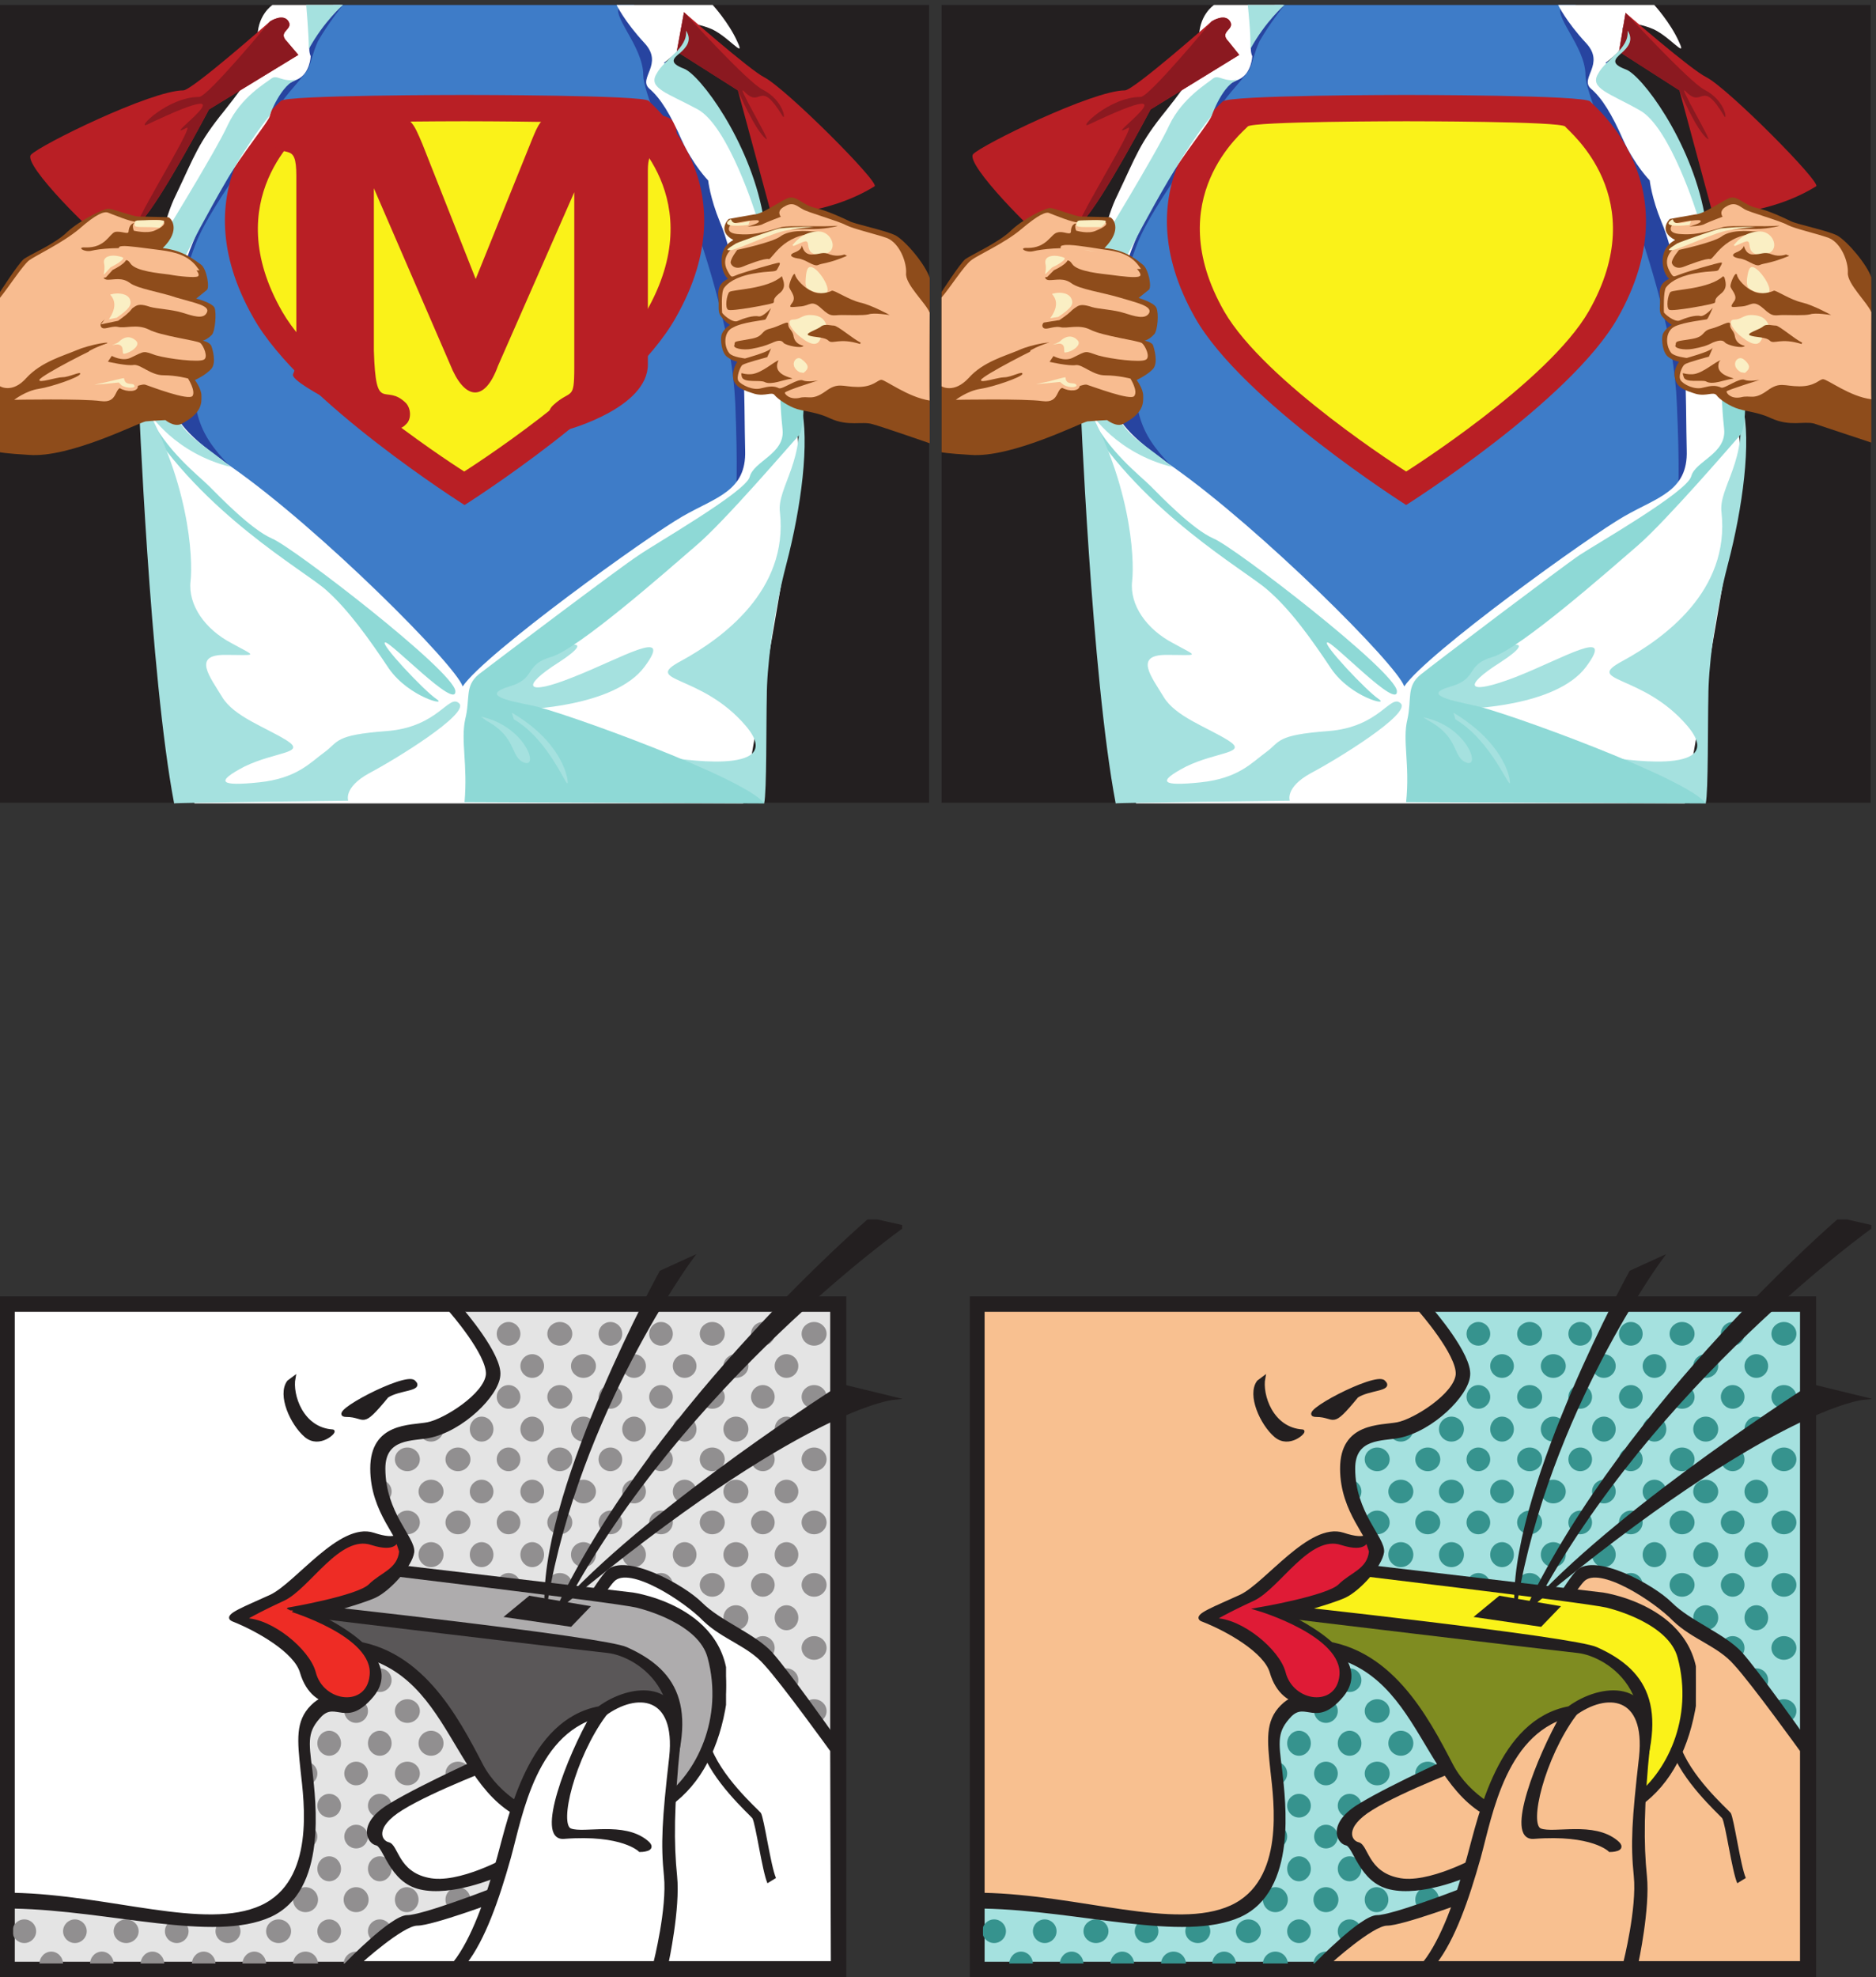<svg xmlns="http://www.w3.org/2000/svg" xml:space="preserve" width="569.6" height="600.2"><rect width="100%" height="100%" fill="#333333" stroke="none"/><defs><clipPath id="a" clipPathUnits="userSpaceOnUse"><path d="M0 4502h2122.5V2679.5H0Z" clip-rule="evenodd"/></clipPath><clipPath id="b" clipPathUnits="userSpaceOnUse"><path d="M406.5 4296.52h1308v-935.94h-1308z" clip-rule="evenodd"/></clipPath><clipPath id="c" clipPathUnits="userSpaceOnUse"><path d="M0 4502h2122.5V2679.5H0Z" clip-rule="evenodd"/></clipPath><clipPath id="d" clipPathUnits="userSpaceOnUse"><path d="M0 4037.04h492v-562.47H0Z" clip-rule="evenodd"/></clipPath><clipPath id="e" clipPathUnits="userSpaceOnUse"><path d="M0 4502h2122.5V2679.5H0Z" clip-rule="evenodd"/></clipPath><clipPath id="f" clipPathUnits="userSpaceOnUse"><path d="M1639.5 4062.53h483v-560.96h-483z" clip-rule="evenodd"/></clipPath><clipPath id="g" clipPathUnits="userSpaceOnUse"><path d="M2149.5 4502H4272V2679.5H2149.5Z" clip-rule="evenodd"/></clipPath><clipPath id="h" clipPathUnits="userSpaceOnUse"><path d="M2557.5 4296.52H3864v-935.94H2557.5Z" clip-rule="evenodd"/></clipPath><clipPath id="i" clipPathUnits="userSpaceOnUse"><path d="M2149.5 4502H4272V2679.5H2149.5Z" clip-rule="evenodd"/></clipPath><clipPath id="j" clipPathUnits="userSpaceOnUse"><path d="M2149.5 4038.53H2643v-563.96h-493.5z" clip-rule="evenodd"/></clipPath><clipPath id="k" clipPathUnits="userSpaceOnUse"><path d="M2149.5 4502H4272V2679.5H2149.5Z" clip-rule="evenodd"/></clipPath><clipPath id="l" clipPathUnits="userSpaceOnUse"><path d="M3789 4062.53h483v-559.46h-483z" clip-rule="evenodd"/></clipPath><clipPath id="m" clipPathUnits="userSpaceOnUse"><path d="M0 1730h2059.5V.5H0Z" clip-rule="evenodd"/></clipPath><clipPath id="n" clipPathUnits="userSpaceOnUse"><path d="M624 948.5h1033.5V341H624Z" clip-rule="evenodd"/></clipPath><clipPath id="o" clipPathUnits="userSpaceOnUse"><path d="M0 1730h2059.5V.5H0Z" clip-rule="evenodd"/></clipPath><clipPath id="p" clipPathUnits="userSpaceOnUse"><path d="M2214 1730h2058V.5H2214Z" clip-rule="evenodd"/></clipPath><clipPath id="q" clipPathUnits="userSpaceOnUse"><path d="M2838 948.5h1033.5V341H2838Z" clip-rule="evenodd"/></clipPath><clipPath id="r" clipPathUnits="userSpaceOnUse"><path d="M2214 1730h2058V.5H2214Z" clip-rule="evenodd"/></clipPath></defs><g clip-path="url(#a)" transform="matrix(.133 0 0 -.133 0 600.267)"><path d="M0 4502h2121V2681.13H0V4502" style="fill:#231f20;fill-opacity:1;fill-rule:evenodd;stroke:none"/><path d="M760.5 4502s-387-361.47-387-817.44c0-454.47 328.5-1003.43 328.5-1003.43h637.5s310.5 247.48 409.5 703.45C1846.5 3839.05 1447.5 4502 1447.5 4502h-687" style="fill:#3e7cc8;fill-opacity:1;fill-rule:evenodd;stroke:none"/><path d="M526.5 3447.57c-79.5 82.5-88.5 124.5-88.5 292.48 0 167.99-27 124.5 9 217.49 36 92.99 177 269.98 183 296.98s54 71.99 72 98.99c6 9 12 40.5 24 66 24 41.99 57 82.49 57 82.49s-66-43.5-79.5-101.99c0 0 15-40.5-24-67.5-96-9-280.5-317.97-304.5-500.96-39-287.98 48-341.98 151.5-383.98M1416 4502c-25.5-21 52.5-92.99 52.5-160.49 0-68.99 196.5-449.97 210-748.44 12-296.98-13.5-241.49 3-238.49s69 163.49 46.5 395.97c-24 230.99-199.5 694.45-312 751.45" style="fill:#2744a0;fill-opacity:1;fill-rule:evenodd;stroke:none"/></g><g clip-path="url(#b)" transform="matrix(.133 0 0 -.133 0 600.267)"><path d="M1065.52 4296.52s402.95 0 415.5-13.5c11.3-13.5 233.48-193.49 61.51-494.97-106.7-190.48-482.03-427.47-482.03-427.47s-375.328 236.99-482.027 427.47c-171.973 301.48 50.211 481.47 62.765 494.97 11.297 13.5 414.242 13.5 414.242 13.5h10.04" style="fill:#b91f25;fill-opacity:1;fill-rule:evenodd;stroke:none"/><path d="M1064.77 4236.52s346.23 0 356.26-12c10.04-12 201.97-164.99 53.94-422.97-92.83-160.49-415.22-364.47-415.22-364.47s-322.395 203.98-415.223 364.47c-148.027 257.98 43.907 410.97 53.942 422.97 10.035 12 356.261 12 356.261 12h10.04" style="fill:#faf219;fill-opacity:1;fill-rule:evenodd;stroke:none"/><path d="M853.5 4083.53v-370.47c4.5-148.49 25.5-72 73.5-119.99 12-13.5 12-37.5 0-48-10.5-12-24-12-40.5-12 0 0-226.5 103.49-217.5 125.99 12 28.5 7.5 55.5 7.5 86.99v365.98c0 80.99-25.5 36-61.5 76.49-10.5 10.5-10.5 30-1.5 43.5 10.5 19.5 37.5 19.5 58.5 19.5h211.5c54 0 60-18 81-67.5l121.5-307.47 129 319.47c12 28.5 21 55.5 57 55.5h216c22.5 0 52.5-4.5 55.5-31.5 3-15 0-31.5-10.5-40.5-33-22.5-54 0-54-55.49v-442.47c0-98.99-181.5-148.49-181.5-148.49-13.5 0-36 0-43.5 18-6 10.5-1.5 28.5 9 37.5 40.5 37.49 48 7.5 48 85.49v400.47l-174-395.97c-31.5-86.99-78-76.49-109.5 3l-174 401.97" style="fill:#b91f25;fill-opacity:1;fill-rule:evenodd;stroke:none"/></g><g clip-path="url(#c)" transform="matrix(.133 0 0 -.133 0 600.267)"><path d="M781.98 4502c-99.328-69-72.64-116.99-72.64-116.99s-1.485-39-29.652-52.5c-28.168-13.5-47.438-17.99-63.747-83.99-4.445-24-217.921-257.98-211.992-455.97 4.446-199.48-77.09-203.98 124.528-344.98 201.617-140.98 511.453-451.46 527.763-500.96 50.4 75 425.47 344.98 502.56 388.48 75.6 43.49 145.28 56.99 142.31 149.98-2.96 91.5 4.45 376.48-57.81 521.97-22.24 53.99-26.69 94.49-26.69 94.49s-34.1 34.5-60.78 92.99c-25.2 57-47.44 94.5-74.12 117-25.21 23.99 34.09 55.49-10.38 103.49-45.96 49.49-63.75 86.99-63.75 86.99h219.41s37.06-40.5 56.33-83.99c20.76-43.5-25.2 17.99-65.23 31.49-40.02 15-68.19 12-62.26-6 5.93-16.5 13.34-22.49-13.34-50.99-11.86-12-26.69-22.5-26.69-22.5s170.49-148.49 213.48-344.97c51.89-322.48 108.22-508.47 93.4-605.96-13.35-97.49-126.01-739.45-126.01-739.45H443.977s-117.118 818.94-123.047 926.94c-5.93 106.49 34.097 368.97 80.054 460.46 44.473 92.99 50.403 118.49 111.184 193.49 59.301 74.99 78.57 103.49 75.605 160.49h.172C584.98 4478 622.043 4502 622.043 4502h160.105-.168" style="fill:#fff;fill-opacity:1;fill-rule:evenodd;stroke:none"/><path d="m1545 4395.51 139.5-88.49 76.5-283.48s126-3 235.5 64.49c13.5 7.5-202.5 223.49-252 248.98-33 16.5-183 148.49-183 148.49" style="fill:#b91f25;fill-opacity:1;fill-rule:evenodd;stroke:none"/><path d="m1545 4395.51 139.5-88.49s39-91.5 64.5-111c13.5-10.5-73.5 133.49-49.5 108 39-40.5 33 32.99 87-55.5 7.5-13.5 4.5 34.5-45 60-34.5 16.49-180 176.98-180 176.98l-16.5-89.99" style="fill:#8b1920;fill-opacity:1;fill-rule:evenodd;stroke:none"/><path d="M705 4401.51c0 34.49-6 100.49-6 100.49h84s-43.5-37.5-78-100.49" style="fill:#a5e1df;fill-opacity:1;fill-rule:evenodd;stroke:none"/><path d="M339 3569.07c39-84 114-140.99 138-164.99s96-98.99 144-119.99c48-19.5 415.5-302.98 418.5-347.98 3-44.99-148.5 114-160.5 111s90-111 117-129c28.5-17.99-61.5 3-108 69-45 67.5-93 134.99-144 179.99-51 44.99-282 173.98-417 392.97" style="fill:#8ed9d6;fill-opacity:1;fill-rule:evenodd;stroke:none"/><path d="M679.5 4332.5c-34.5-9-46.5 12-60 1.5s-69-42-99-105c-28.5-62.99-168-287.98-168-287.98l64.5-24s120 238.49 198 331.48c0 0 27 75 64.5 84m-153-884.92C477 3491.07 411 3524.07 405 3566.07c-6 41.99-63 3-63 3s57-90 184.5-121.49" style="fill:#a5e1df;fill-opacity:1;fill-rule:evenodd;stroke:none"/><path d="M316.5 3606.57s25.5-635.96 81-926.94c-1.5 1.5 397.5 6 397.5 6s-12 30 48 63c60 31.5 228 134.99 205.5 158.98-24 24-46.5-53.99-166.5-62.99s-108-24-141-47.99c-33-24-63-60-150-69s-102 0-33 36c70.5 34.5 144 30 96 59.99-48 30-120 54-147 98.99-27 45-69 96 6 96s75-6 15 27c-60 31.49-99 86.99-93 140.98 6 52.5-3 235.49-120 430.47m1513.5-28.49c21-82.5 0-235.49-33-361.48-33-125.99-45-244.48-45-302.98-1.5-58.49 0-218.98-6-244.48 0-1.5-216 105-216 105s276-48 174 71.99-240 98.99-147 148.49c93 51 244.5 160.49 225 338.97-7.5 57 63 121.49 39 250.49M1197 2994.61c99 57 169.5 66 79.5 7.5-90-57-76.5-78 31.5-34.5 108 42 232.5 116.99 163.5 24s-277.5-97.49-280.5-97.49-105-1.5-52.5 64.49l58.5 36" style="fill:#a5e1df;fill-opacity:1;fill-rule:evenodd;stroke:none"/><path d="M1060.5 2682.5c7.5 86.99-9 139.49 1.5 188.99 12 47.99-1.5 74.99 30 101.99 33 25.5 327 247.48 364.5 271.48 36 25.5 246 145.49 255 179.99 9 36 81 52.49 75 107.99-6 56.99-6 95.99-6 98.99s54-46.5 54-46.5 0-55.49-12-67.49c-12-12-168-194.99-234-250.48-66-57-268.5-235.48-330-253.48-63-18-33-49.5-96-67.5-63-19.5-9-31.5 52.5-43.5 63-12 490.5-166.48 529.5-223.48" style="fill:#8ed9d6;fill-opacity:1;fill-rule:evenodd;stroke:none"/><path d="M1098 2877.62c99-21 133.5-116.99 99-104.99-33 12-15 56.99-87 95.99m58.5 18c108-63 127.5-140.99 127.5-158.99 0-19.5-40.5 95.99-123 143.99" style="fill:#a5e1df;fill-opacity:1;fill-rule:evenodd;stroke:none"/><path d="m681.086 4388.01-204-124.49s-108-205.48-154.5-254.98-60-58.5-82.5-46.5-189 175.49-169.5 197.99c21 22.5 274.5 146.99 348 146.99 19.5 0 198 157.49 198 157.49s30 19.49 42 0c12-19.5-27-22.5-3-46.5" style="fill:#b91f25;fill-opacity:1;fill-rule:evenodd;stroke:none"/><path d="m681 4388.01-204-124.49s-108-205.48-154.5-254.98 126 224.98 103.5 212.98c-73.5-38.99 178.5 135-90 7.5-27-12 46.5 63 118.5 63 19.5 0 162 172.49 162 172.49s30 19.49 42 0c12-19.5-27-22.5-3-46.5l25.5-30" style="fill:#8b1920;fill-opacity:1;fill-rule:evenodd;stroke:none"/></g><g clip-path="url(#d)" transform="matrix(.133 0 0 -.133 0 600.267)"><path d="M0 3846.71s40.45 62.94 53.934 74.93c13.48 10.49 71.91 34.47 100.375 62.94 29.961 26.98 82.394 52.46 92.882 52.46 8.989 0 56.93-17.99 68.914-17.99 11.985 0 61.422-1.5 67.415-1.5 5.996 0 31.46-28.47-11.985-70.43 49.438-5.99 73.41-28.48 86.891-37.47 13.484-8.99 20.976-53.95 13.484-58.44-7.488-6-23.969-19.48-23.969-19.48s35.954-9 41.946-20.98c4.496-11.99 1.5-52.45-5.992-61.45-11.985-11.98-20.973-13.48-20.973-13.48s14.98-3 19.476-11.99c2.997-7.49 11.985-38.96 0-52.45-13.484-14.99-37.453-25.48-37.453-25.48s14.981-19.48 14.981-35.96c0-14.99 2.996-38.97-46.442-64.44-16.48-7.5-35.957 8.99-35.957 8.99s-29.961-1.5-44.941-3c-16.481-2.99-173.785-83.92-266.668-76.43-52.434 3-65.918 6-65.918 6" style="fill:#8e4c1b;fill-opacity:1;fill-rule:evenodd;stroke:none"/><path d="M0 3833.6c19.176 23.57 51.629 73.67 66.383 85.46 16.226 11.78 76.707 39.78 115.062 72.2 38.352 33.88 56.055 39.78 64.907 36.83 7.375-2.95 54.578-22.1 63.429-20.63 4.426 0 51.629 7.37 61.957 1.48 8.852-5.9-1.476-14.74-19.175-22.1-17.704-7.37-47.208 0-47.208 0s-4.425 11.79 0 16.2c4.426 2.95-10.324 1.48-11.8-17.68 0-8.84-16.227 1.48-30.977-1.47-13.277-4.42-22.129-36.84-67.859-35.36-20.653 1.47-2.949-11.79 14.754-7.37 17.699 4.42 64.906 8.84 110.636 2.95 44.254-5.9 87.032-10.32 106.211-26.52 19.176-14.74 32.453-30.95 25.075-35.37-7.375-2.95-41.301 0-64.907 4.42-22.125 2.95-76.707 7.37-88.508 25.05-11.8 17.68-14.75 1.47-42.777-10.31-23.605-8.84-25.078-26.52-8.851-26.52 14.75 0 32.453 5.89 50.152-7.37 17.703-13.26 69.332-20.63 107.687-33.89 39.829-11.79 76.707-17.68 67.856-33.89-7.375-16.21-32.453-7.37-56.055 0-23.601 7.37-59.004 8.84-73.758 13.26-38.351 13.26-30.976-5.89-61.957-13.26-30.976-8.84-54.578-19.16-50.152-30.94 4.426-11.79 22.125 1.47 38.352-1.48 17.703-4.41 42.781 7.37 70.808-5.89 26.551-14.74 110.637-25.05 118.012-30.94 7.375-5.9 19.176-33.89 7.375-38.31-11.801-5.9-78.184 1.47-109.16 10.31-29.504 10.32-23.602 10.32-57.532-5.89-19.175-8.84-42.777 4.42-42.777 4.42l-8.851-13.26s44.253-10.32 59.003-7.37c16.227 1.48 38.356-23.57 67.86-23.57 29.5 0 56.055-7.37 56.055-7.37s17.703-28 10.324-39.78c-8.848-11.79-97.36 22.09-106.211 25.04-10.324 4.43-26.551-8.84-50.153-5.89-25.078 4.42-10.328-36.84-53.105-30.94-41.305 5.89-197.672 2.94-197.672 2.94s26.555 20.63 56.055 25.05c29.504 4.43 92.937 26.52 94.41 33.89 2.949 7.37-25.078-7.37-39.828-7.37-14.754 0-56.055-14.73-53.106-5.89 4.426 10.32 126.864 73.67 150.465 81.04 22.129 8.84-33.929 0-64.906-13.26-30.977-13.26-81.133-26.52-115.063-63.36C28.028 3614.05 0 3631.73 0 3631.73v201.87" style="fill:#f8bc90;fill-opacity:1;fill-rule:evenodd;stroke:none"/><path d="M308.762 4008.56c-2.996-11.99-4.496-13.49 19.476-13.49 23.969 0 35.953-1.5 35.953-1.5s10.489 9 10.489 14.99c0 4.5-61.422 1.5-61.422 1.5m-45.094-224.79c26.969 19.48 38.953 29.97 31.461 47.96-8.988 17.98-40.449 16.48-52.434 10.48-7.492-2.99 31.461-14.98-7.492-64.43" style="fill:#faefc4;fill-opacity:1;fill-rule:evenodd;stroke:none"/><path d="M268.205 3784.69c26.973 19.48 38.959 29.97 31.466 47.95-8.99 17.98-40.456 16.48-52.442 10.49-7.493-3 31.466-14.98-7.493-64.43z" style="fill:none;stroke:#f8bc90;stroke-width:7.5;stroke-linecap:butt;stroke-linejoin:miter;stroke-miterlimit:10;stroke-dasharray:none;stroke-opacity:1" transform="scale(1 1)"/><path d="M447.941 3900.43c-19.476 26.97-47.941 34.46-82.398 38.96-37.453 4.5-74.906 10.49-86.891 8.99-13.484-1.5 8.989-2.99 46.442-10.49 35.957-7.49 88.39-4.49 116.855-37.46" style="fill:#faefc4;fill-opacity:1;fill-rule:evenodd;stroke:none"/><path d="M448.01 3899.83c-19.48 26.97-47.949 34.47-82.411 38.96-37.459 4.5-74.918 10.49-86.904 8.99-13.487-1.5 8.989-2.99 46.448-10.49 35.963-7.49 88.404-4.49 116.874-37.46z" style="fill:none;stroke:#f8bc90;stroke-width:7.5;stroke-linecap:butt;stroke-linejoin:miter;stroke-miterlimit:10;stroke-dasharray:none;stroke-opacity:1" transform="scale(1 1)"/><path d="M254.684 3900.66c26.964 13.49 41.945 26.98 19.472 31.47-23.968 6-43.445-1.5-40.449-19.48 4.496-19.48-7.488-31.47 5.992-28.47" style="fill:#faefc4;fill-opacity:1;fill-rule:evenodd;stroke:none"/><path d="M254.722 3900.07c26.969 13.48 41.952 26.97 19.476 31.46-23.972 6-43.452-1.5-40.455-19.47 4.496-19.48-7.49-31.47 5.993-28.48z" style="fill:none;stroke:#f8bc90;stroke-width:7.5;stroke-linecap:butt;stroke-linejoin:miter;stroke-miterlimit:10;stroke-dasharray:none;stroke-opacity:1" transform="scale(1 1)"/><path d="M206.742 3710.22c26.965 14.99 55.43 19.48 62.922 26.98 7.488 7.49 23.969 17.98 41.945 2.99 17.981-14.98-10.484-34.46-26.964-37.46-16.481-1.5 1.5 23.98-20.973 20.98-20.977-3-59.926-17.98-59.926-17.98" style="fill:#faefc4;fill-opacity:1;fill-rule:evenodd;stroke:none"/><path d="M206.774 3709.66c26.969 14.98 55.438 19.48 62.931 26.97 7.49 7.49 23.973 17.98 41.952 2.99 17.983-14.98-10.486-34.46-26.969-37.46-16.483-1.49 1.5 23.98-20.976 20.98-20.98-3-59.935-17.98-59.935-17.98z" style="fill:none;stroke:#f8bc90;stroke-width:7.5;stroke-linecap:butt;stroke-linejoin:miter;stroke-miterlimit:10;stroke-dasharray:none;stroke-opacity:1" transform="scale(1 1)"/><path d="M275.656 3630.92c14.981-8.99 40.449-7.49 34.457 4.49-4.496 10.49-19.476 1.5-22.472 11.99-2.996 10.49 2.996 8.99-43.446-1.5-44.945-10.49-77.902-14.98-77.902-14.98s19.477-3 103.371 5.99" style="fill:#faefc4;fill-opacity:1;fill-rule:evenodd;stroke:none"/><path d="M275.698 3630.37c14.983-9 40.456-7.5 34.462 4.49-4.496 10.49-19.479 1.5-22.476 11.99-2.996 10.48 2.997 8.99-43.452-1.5-44.952-10.49-77.914-14.98-77.914-14.98s19.48-3 103.387 5.99z" style="fill:none;stroke:#f8bc90;stroke-width:7.5;stroke-linecap:butt;stroke-linejoin:miter;stroke-miterlimit:10;stroke-dasharray:none;stroke-opacity:1" transform="scale(1 1)"/></g><g clip-path="url(#e)" transform="matrix(.133 0 0 -.133 0 600.267)"><path d="M1566.07 4443.5c15-22.49 0-38.99-13.5-50.99-15-12-27-22.5 9-36s148.5-163.49 180-331.47c31.5-167.99-15-4.5-15-4.5s-63 203.98-133.5 242.98c-69 37.5-114 48-94.5 80.99 18 34.5 72 58.5 67.5 98.99" style="fill:#a5e1df;fill-opacity:1;fill-rule:evenodd;stroke:none"/></g><g clip-path="url(#f)" transform="matrix(.133 0 0 -.133 0 600.267)"><path d="M2122.5 3878.38c-9 30.02-53.98 84.06-77.98 97.57-23.99 12.01-92.97 25.53-106.47 33.03-11.99 6-50.98 24.02-77.97 30.02-26.99 6.01-41.99 28.53-59.99 22.52-17.99-6-59.98-37.53-77.97-37.53-17.99-3-58.48-10.51-58.48-10.51s-28.5-27.02 10.49-48.03c-22.49-12.01-26.99-31.53-26.99-48.04 0-16.52 6-33.03 15-40.53-13.5-6.01-24-16.52-22.5-39.04 3-24.02-3-36.03 7.5-48.04 10.5-13.51 19.5-18.01 19.5-18.01s-15-9.01-19.5-22.52c-3-12.01 0-42.03 13.5-51.04 11.99-9.01 22.49-10.51 22.49-10.51s-13.5-19.51-9-40.53c6-19.52 25.5-25.52 49.49-33.03 23.99-6 38.99 6.01 44.99-3 7.49-9.01 31.48-25.52 50.98-31.53 20.99-6 46.48-7.5 74.98-21.01 41.98-19.52 73.48-6.01 97.47-13.51 22.49-6.01 130.46-43.54 130.46-43.54v376.81" style="fill:#8e4c1b;fill-opacity:1;fill-rule:evenodd;stroke:none"/><path d="M2122.14 3799.99c-8.93 22.15-56.6 64.98-53.62 90.09 1.49 25.11-14.89 67.94-43.2 79.76-29.78 10.33-75.96 20.67-93.84 29.53-19.36 10.34-89.37 29.54-99.8 36.92-11.91 5.91-20.85 17.73-40.22 5.91-20.85-10.34-8.93-23.63-8.93-23.63s-31.28-11.81-40.22-16.25c-8.94-5.9-35.75-5.9-35.75-5.9s31.28 7.38 25.32 13.29c-5.95 4.43-62.56-7.39-62.56-7.39s-20.85-22.15 19.36-23.62c38.73-2.96 74.48 10.34 95.34 16.24 19.36 4.43 95.33 0 125.12 2.95 13.41 1.48-22.34-7.38-49.16-7.38-26.81 0-58.09 0-77.45-2.95-20.85-4.43-89.38-31.02-99.8-33.97-10.43-4.43-38.73-26.59-22.35-57.6 10.43-19.2 8.94-14.77 25.33-8.86 16.38 5.91 87.88 26.58 92.35 26.58 5.96 0-1.49-10.33-4.47-16.24-4.47-5.91-14.89-1.48-55.11-8.86-40.22-7.39-58.1-22.16-65.54-32.5-7.45-10.34-4.47-51.69-4.47-56.12 0-2.95 23.83-25.11 35.74-19.2 13.41 5.91 35.75 13.29 47.67 10.34 10.43-1.48 28.3 19.2 28.3 19.2s-10.42-25.11-13.4-26.58c-4.47-1.48-52.14-5.91-72.99-17.73h.21c-22.34-8.87-22.34-42.84-8.94-59.08 7.45-8.86 35.75-11.81 35.75-11.81s53.63 14.76 58.1 22.15c4.47 5.9-7.45-19.2-7.45-19.2s-50.65-13.29-56.6-17.72c-4.47-2.96-14.9-28.07-8.94-36.93 7.45-8.86 32.77-22.15 52.13-16.24 17.88 4.43 28.3 5.9 40.22 0 8.94-2.96 43.2 23.63 55.11 17.72 10.43-4.43 34.26 0 34.26 0s-75.96-23.63-75.96-28.06c0-2.96 10.42-16.25 32.77-11.81 20.85 5.9 28.3-7.39 59.58 14.76 29.79 22.16 38.73 10.34 74.48 10.34 35.74 0 44.68 16.25 53.62 16.25 8.94 0 61.07-39.88 110.23-47.26-1.49 1.47 0 202.33 0 200.85l-.22.01" style="fill:#f8bc90;fill-opacity:1;fill-rule:evenodd;stroke:none"/><path d="M1834.44 3723.84c-16.05 3.91-21.89 13.04-23.35 24.77-2.92 11.73-11.67 14.34-11.67 24.76 1.46 10.43-20.44-5.21-42.33-10.42-21.89-5.22-11.67-18.25-45.23-23.47-33.57-6.51-35.03-3.91-35.03-13.03v-.17c-5.84-7.82 18.97-13.04 39.4-9.13 20.43 3.91 29.19 6.52 45.24 13.04 16.06 7.82 23.35 6.51 27.73 0 5.84-5.22 39.41-13.04 45.24-6.52v.17m-49.48 159.04c-33-30.02-112.47-30.02-119.97-36.03-5.99-6.01-10.49-36.03-3-40.53 7.5-4.51 94.47 12.01 101.97 15.01s-4.5 6.01 13.5 21.02c19.49 13.51 10.5 30.02 9 36.03m85.57 105.08c-37.49 4.5-71.98 4.5-91.48-10.51-19.49-13.51-97.47-30.02-97.47-30.02s-16.49-21.02-14.99-30.03c3-9 13.5-13.51 25.49-9 10.5 4.5 52.49 21.01 61.48 18.01 7.5-1.5 31.49 58.55 110.97 58.55m-88.57-289.74c-9-1.5-38.99-30.02-62.98-31.52-22.5-1.5-24 9.01-21-6 4.5-15.02 41.99-6.01 52.49-12.02 14.99-7.5 43.49 6.01 59.98 7.51 15 1.5-43.49 4.51-29.99 39.03" style="fill:#8e4c1b;fill-opacity:1;fill-rule:evenodd;stroke:none"/><path d="M1808.95 3953.44c12 15.01 29.99 31.52 59.98 31.52s46.49-43.53 15-51.04c-31.49-6.01-37.49 6.01-38.99 19.52-1.5 15.01-7.5 9-32.99-1.51" style="fill:#faefc4;fill-opacity:1;fill-rule:evenodd;stroke:none"/><path d="M1933.67 3929.42c-41.99-18.02-56.99-16.52-65.98-21.02-10.5-4.51-28.49 13.51-46.49 15.01-17.99 3-19.49 9.01-7.5 13.51 12 4.51 16.5 10.51 16.5 15.01 1.5 4.51 1.5-19.51 22.49-19.51 19.49 0 25.49 7.51 41.99 0 17.99-6.01 32.99 0 32.99 0" style="fill:#8e4c1b;fill-opacity:1;fill-rule:evenodd;stroke:none"/><path d="M1708.48 3999.97c-35.99-4.5-61.48-1.5-41.99 12.01 7.5 4.51-6-18.01 44.99-3m144.3-160.65c-14.99 6-17.99 9.01-16.49 28.52 1.5 21.02 4.5 33.03 19.49 24.02 18-12.01 46.49-60.05 19.49-58.55" style="fill:#faefc4;fill-opacity:1;fill-rule:evenodd;stroke:none"/><path d="M2030.97 3794.31s-40.49 22.51-67.48 28.52c-25.49 6.01-58.49 28.53-64.48 27.02-4.5-3-26.99-10.51-44.99-1.5-18 7.51-35.99 27.03-38.99 37.53-1.5 10.51-13.49-18.01-13.49-25.52-1.5-7.5 17.99-22.52 7.49-37.53-10.49-13.51-4.49-10.51 18-9.01 22.49 1.5 25.49 16.52 47.98-4.5 22.5-21.02 25.49-15.01 46.49-15.01 19.49 0 47.98-1.5 61.48 1.5 12 4.5 46.49-1.5 47.99-1.5" style="fill:#8e4c1b;fill-opacity:1;fill-rule:evenodd;stroke:none"/><path d="M1886.93 3770.29c-6 19.51-21 24.02-38.99 24.02-16.49 0-22.49-10.51-37.49-10.51-15 0-7.5-18.01 10.5-34.53 17.99-15.01 47.98-37.53 53.98-1.5" style="fill:#faefc4;fill-opacity:1;fill-rule:evenodd;stroke:none"/><path d="M1964.9 3731.14c-17.99 9-52.48 39.03-61.48 39.03-7.5 0-19.49 4.5-28.49-1.5-7.5-7.51-40.49-16.52-28.49-21.02 10.49-4.51 35.99-3 44.99-12.01 8.99-9.01 23.99 7.5 71.97-7.51" style="fill:#8e4c1b;fill-opacity:1;fill-rule:evenodd;stroke:none"/><path d="M1834.48 3662.2c13.49 10.51 11.99 18.01-3 30.03-13.5 13.5-33-13.52-6-28.53m32.95 331.36c-29.98 1.5-64.48-1.5-77.97-3-15-3.01-91.48-30.02-100.47-34.53-9-6-31.49-18.01-10.5-15.01 19.49 3 95.97 40.53 127.46 45.03 30 6.01 61.48 7.51 61.48 7.51" style="fill:#faefc4;fill-opacity:1;fill-rule:evenodd;stroke:none"/></g><g clip-path="url(#g)" transform="matrix(.133 0 0 -.133 0 600.267)"><path d="M2149.5 4502h2121V2681.13h-2121V4502" style="fill:#231f20;fill-opacity:1;fill-rule:evenodd;stroke:none"/><path d="M2910 4502s-387-361.47-387-817.44 330-1003.43 330-1003.43h637.5s309 247.48 408 701.95C3997.5 3839.05 3597 4502 3597 4502h-687" style="fill:#3e7cc8;fill-opacity:1;fill-rule:evenodd;stroke:none"/><path d="M2676 3447.57c-79.5 82.5-88.5 124.5-88.5 292.48 0 167.99-27 124.49 9 217.49 36 92.99 177 269.98 183 296.98s54 71.99 72 98.99c6 10.5 12 40.5 24 66 24 41.99 57 82.49 57 82.49s-64.5-43.5-79.5-101.99c0 0 15-39-24-67.5-96-9-279-317.97-304.5-500.96-39-287.98 48-340.48 151.5-383.98M3567 4502c-27-21 52.5-92.99 52.5-160.49 0-68.99 196.5-449.97 208.5-748.45 13.5-296.97-12-241.48 4.5-238.48 15 3 69 163.49 45 395.97C3855 3981.54 3678 4445 3567 4502" style="fill:#2744a0;fill-opacity:1;fill-rule:evenodd;stroke:none"/></g><g clip-path="url(#h)" transform="matrix(.133 0 0 -.133 0 600.267)"><path d="M3216.28 4296.52s402.94 0 414.24-15c11.3-13.5 233.48-191.99 62.76-493.47-107.95-190.49-483.28-427.47-483.28-427.47h.24s-374.07 236.98-482.02 427.47c-170.72 301.48 51.46 479.97 62.76 493.47 11.3 15 414.24 15 414.24 15h11.06" style="fill:#b91f25;fill-opacity:1;fill-rule:evenodd;stroke:none"/><path d="M3215.09 4236.52s347.91 0 357.95-12c8.8-12 200.96-163.49 54.01-421.47-92.94-161.99-416.98-365.98-416.98-365.98h.11s-322.79 203.99-415.73 365.98c-146.95 257.98 43.96 409.47 54.01 421.47 10.04 12 357.95 12 357.95 12h8.68" style="fill:#faf219;fill-opacity:1;fill-rule:evenodd;stroke:none"/></g><g clip-path="url(#i)" transform="matrix(.133 0 0 -.133 0 600.267)"><path d="M2930 4502c-97.85-69-71.16-116.99-71.16-116.99s-1.48-39-29.65-52.5c-28.17-13.5-48.92-18-63.75-83.99-4.44-24-217.92-257.98-211.99-455.97 4.44-199.49-77.09-203.99 124.53-344.98 200.13-140.99 511.45-451.46 527.76-500.96 50.4 75 425.47 344.98 502.56 388.47 75.6 43.5 145.28 57 142.31 149.99-2.96 91.5 4.45 376.48-57.81 521.97-22.24 53.99-26.69 94.49-26.69 94.49s-34.1 34.5-60.78 92.99c-25.2 57-47.44 94.5-74.12 116.99-25.21 24 34.09 55.5-10.38 103.5-45.96 49.49-63.75 86.99-63.75 86.99h219.41s37.06-40.5 56.33-83.99c20.76-43.5-25.2 17.99-65.23 31.49-40.02 15-68.19 12-62.26-6 5.93-16.5 13.34-22.49-13.34-50.99-11.86-12-26.69-22.5-26.69-22.5s170.49-148.49 213.48-344.97c51.89-322.49 108.22-508.47 93.4-605.97-13.35-97.49-126.01-739.44-126.01-739.44H2593.48s-117.12 818.94-123.05 926.93c-5.93 106.49 34.1 368.98 80.05 460.47 44.48 92.99 50.41 118.49 111.19 193.49 59.3 74.99 78.57 103.49 75.6 160.49h.18c-2.97 56.99 34.09 80.99 34.09 80.99h158.62-.16" style="fill:#fff;fill-opacity:1;fill-rule:evenodd;stroke:none"/><path d="m3696 4395.51 138-88.5 76.5-283.47s126-3 235.5 64.49c13.5 7.5-201 223.48-250.5 248.98C3861 4353.51 3711 4484 3711 4484" style="fill:#b91f25;fill-opacity:1;fill-rule:evenodd;stroke:none"/><path d="m3696 4395.51 138-88.5s39-92.99 64.5-110.99c13.5-10.5-73.5 133.49-49.5 108 39-40.5 34.5 32.99 87-55.5 7.5-13.5 4.5 34.5-45 59.99-33 16.5-180 175.49-180 175.49l-15-88.49" style="fill:#8b1920;fill-opacity:1;fill-rule:evenodd;stroke:none"/><path d="M2854.5 4401.51c1.5 34.49-6 100.49-6 100.49h84s-43.5-37.5-78-100.49" style="fill:#a5e1df;fill-opacity:1;fill-rule:evenodd;stroke:none"/><path d="M2488.5 3569.07c39-84 114-141 138-164.99 24-24 96-99 144-119.99 48-19.5 415.5-302.98 418.5-347.98s-147 113.99-159 110.99 90-110.99 117-128.99c27-18-63 3-108 69-45 67.49-93 134.99-145.5 179.98-51 45-282 173.99-417 392.98" style="fill:#8ed9d6;fill-opacity:1;fill-rule:evenodd;stroke:none"/><path d="M2829 4332.5c-34.5-9-46.5 12-60 1.5-12-10.5-69-43.5-99-105-28.5-62.99-166.5-287.98-166.5-287.98l63-24s120 238.49 199.5 331.48c0 0 25.5 75 63 84m-153-884.93c-49.5 43.5-115.5 76.5-121.5 118.5-6 41.99-63 3-63 3s57-90 184.5-121.5" style="fill:#a5e1df;fill-opacity:1;fill-rule:evenodd;stroke:none"/><path d="M2466 3606.56s25.5-635.95 81-926.93c-1.5 1.5 397.5 6 397.5 6s-12 30 48 62.99c60 31.5 228 134.99 205.5 158.99-24 24-46.5-53.99-166.5-62.99s-108-24-141-48-63-59.99-150-68.99c-87-9-102 0-33 35.99 70.5 34.5 144 30 96 60s-120 53.99-147 98.99c-27 45-69 96 6 96s75-6 15 26.99c-60 31.5-99 87-93 140.99 6 52.5-3 235.48-120 430.47m1513.5-30c21-80.99 0-233.98-33-359.97-33-125.99-45-244.48-45-302.98-1.5-58.5 0-218.98-6-244.48 0-1.5-216 104.99-216 104.99s276-47.99 174 71.99c-102 120-240 99-147 148.5 93 50.99 244.5 158.98 225 338.97-7.5 57 63 119.99 39 248.98m-622.5-598.45c99 56.99 169.5 65.99 79.5 7.5-90-57-76.5-76.5 33-34.5 108 42 231 116.99 162 24-69-93-277.5-96-280.5-96s-105-3-52.5 63l58.5 36" style="fill:#a5e1df;fill-opacity:1;fill-rule:evenodd;stroke:none"/><path d="M3210 2682.5c9 87-9 140.99 3 188.99 10.5 47.99-3 74.99 30 101.99 31.5 25.5 327 248.98 363 272.98 36 24 246 143.99 255 179.99 9 34.5 81 51 75 107.99-6 55.5-6 95.99-6 98.99s54-47.99 54-47.99 0-54-12-66c-12-13.5-168-194.98-234-251.98s-267-233.98-330-253.48c-63-18-33-49.5-96-67.5s-9-30 54-43.5c63-12 489-166.48 528-223.48" style="fill:#8ed9d6;fill-opacity:1;fill-rule:evenodd;stroke:none"/><path d="M3249 2876.11c99-19.49 132-115.49 99-103.49s-15 57-87 95.99m57 18c108-64.49 129-140.99 129-158.98 0-18-42 94.49-124.5 143.98" style="fill:#a5e1df;fill-opacity:1;fill-rule:evenodd;stroke:none"/><path d="m2829.1 4388.01-202.5-124.49s-108-205.48-154.5-254.98c-46.5-48-60-58.5-82.5-46.5s-187.5 176.99-168 199.49c19.5 21 273 145.49 346.5 145.49 19.5 0 198 157.49 198 157.49s30 19.49 42 0c12-19.5-27-22.5-3-46.5" style="fill:#b91f25;fill-opacity:1;fill-rule:evenodd;stroke:none"/><path d="m2829 4388.01-202.5-124.49s-108-205.48-154.5-254.98 126 224.98 103.5 212.98c-73.5-38.99 178.5 134.99-90 7.5-27-12 46.5 63 118.5 63 19.5 0 162 172.49 162 172.49s30 19.49 42 0c12-19.5-27-22.5-3-46.5l24-30" style="fill:#8b1920;fill-opacity:1;fill-rule:evenodd;stroke:none"/></g><g clip-path="url(#j)" transform="matrix(.133 0 0 -.133 0 600.267)"><path d="M2149.5 3846.71s40.48 62.94 53.98 74.93c14.99 10.49 71.97 35.97 101.96 62.94 28.49 28.47 80.97 53.95 91.46 53.95 10.5 0 58.48-19.48 70.48-19.48 11.99 0 59.97-1.5 65.97-1.5s31.49-26.97-11.99-70.43c49.48-4.5 73.47-26.98 86.96-37.47 13.5-8.99 22.49-53.95 13.5-58.44-7.5-6-22.5-17.98-22.5-17.98s35.99-10.5 40.49-22.48c6-11.99 3-50.96-4.5-59.95-11.99-13.48-22.49-14.98-22.49-14.98s16.49-3 19.49-10.49c3-8.99 12-40.47 0-53.95-11.99-13.49-37.48-25.48-37.48-25.48s14.99-19.48 14.99-35.97c0-14.98 3-38.96-46.48-64.43-15-7.5-35.99 8.99-35.99 8.99s-28.49-1.5-44.98-3c-14.99-3-173.93-83.92-266.9-76.43-52.47 3-65.97 5.99-65.97 5.99" style="fill:#8e4c1b;fill-opacity:1;fill-rule:evenodd;stroke:none"/><path d="M2149.5 3834.26c19.2 22.03 51.68 73.42 67.91 85.17 14.77 11.75 75.3 38.18 113.69 70.49 39.86 33.78 57.58 41.12 64.96 36.71 7.39-2.93 54.63-22.02 63.49-20.56 4.43 0 53.15 7.35 62.01 1.47 10.33-5.87-1.48-13.21-19.2-20.56-17.71-8.81-45.77 0-45.77 0s-4.42 11.75 0 14.69c2.96 2.94-11.8 2.94-11.8-17.62-1.48-8.82-17.72 2.93-31.01-1.47-14.76-2.94-23.62-35.25-67.92-35.25-22.14 1.47-4.43-11.74 13.29-7.34 17.72 4.41 66.44 10.28 110.73 4.41 44.3-5.88 87.11-11.75 106.3-27.9 20.68-14.69 32.49-30.84 25.11-33.78-7.39-4.41-41.34 0-63.49 2.94-23.62 2.93-78.25 7.34-90.06 24.96-11.81 17.62-14.77 2.94-42.82-8.81-22.15-10.28-25.1-27.9-8.86-27.9 14.77 0 32.48 5.87 50.2-7.34 17.72-13.22 69.39-20.56 109.26-32.31 38.38-11.75 75.29-19.09 67.91-35.25-8.86-16.15-33.96-7.34-57.58 0-22.15 7.35-57.58 8.81-72.34 13.22-39.87 13.22-31.01-4.41-62.01-13.22-31.01-8.81-54.63-19.09-51.68-30.83 4.43-11.75 22.15 1.46 39.86-1.47 16.25-4.41 42.82 7.34 69.4-5.88 28.05-14.69 110.73-24.96 118.11-30.84 7.38-5.87 20.67-33.78 7.38-38.18-11.81-5.87-76.77 1.47-107.78 10.28-31 10.28-23.62 11.75-59.05-5.88-19.2-8.8-42.82 4.41-42.82 4.41l-8.86-13.21s44.3-10.28 60.53-7.35c14.77 1.47 38.39-23.49 66.45-23.49 29.52 0 57.57-7.35 57.57-7.35s17.72-27.9 8.86-39.65c-7.38-11.75-95.96 22.03-106.3 24.97-8.86 4.41-25.1-8.81-50.2-5.88-25.09 4.41-10.33-36.71-53.15-30.84-41.34 5.88-197.84 2.94-197.84 2.94s26.58 20.56 56.11 24.97c29.52 4.4 93.01 26.43 95.96 33.77 1.48 8.82-25.1-7.34-41.34-7.34-14.76 0-56.1-14.68-53.15-5.87 4.43 10.28 126.98 73.42 150.6 82.23 23.62 7.35-33.96 0-64.96-14.68-31.01-13.22-81.21-26.43-113.69-63.15-33.96-36.71-62.01-19.09-62.01-19.09v202.66" style="fill:#f8bc90;fill-opacity:1;fill-rule:evenodd;stroke:none"/><path d="M2459.88 4008.56c-4.5-10.49-6-13.49 17.99-13.49h35.99s10.5 7.5 10.5 13.49c0 4.5-59.98 1.5-59.98 1.5m-46.49-224.79c28.49 19.48 40.49 29.97 31.49 47.96-8.99 17.98-38.98 16.48-50.98 10.48-8.99-2.99 31.49-14.98-8.99-62.94" style="fill:#faefc4;fill-opacity:1;fill-rule:evenodd;stroke:none"/><path d="M2417.23 3786.31c28.48 19.49 40.47 29.98 31.48 47.97-8.99 17.99-38.97 16.49-50.97 10.49-8.99-3 31.48-14.99-8.99-62.96z" style="fill:none;stroke:#f8bc90;stroke-width:7.5;stroke-linecap:butt;stroke-linejoin:miter;stroke-miterlimit:10;stroke-dasharray:none;stroke-opacity:1" transform="scale(1 1)"/><path d="M2598.2 3902.16c-19.49 26.98-46.48 32.97-82.46 37.47-37.49 5.99-74.97 11.98-86.97 8.99-11.99-1.5 9-3 46.48-10.49 35.99-7.5 89.97-4.5 118.46-35.97" style="fill:#faefc4;fill-opacity:1;fill-rule:evenodd;stroke:none"/><path d="M2597.49 3903.23c-19.49 26.99-46.47 32.98-82.44 37.48-37.48 6-74.95 11.99-86.95 8.99-11.99-1.5 9-2.99 46.47-10.49 35.98-7.5 89.94-4.5 118.42-35.98z" style="fill:none;stroke:#f8bc90;stroke-width:7.5;stroke-linecap:butt;stroke-linejoin:miter;stroke-miterlimit:10;stroke-dasharray:none;stroke-opacity:1" transform="scale(1 1)"/><path d="M2404.4 3898.44c28.49 13.49 41.98 26.97 19.49 31.47-22.49 5.99-43.48 0-40.48-19.48 4.5-19.48-7.5-29.98 6-26.98" style="fill:#faefc4;fill-opacity:1;fill-rule:evenodd;stroke:none"/><path d="M2403.74 3899.51c28.48 13.49 41.97 26.98 19.49 31.48-22.49 5.99-43.47 0-40.47-19.49 4.49-19.49-7.5-29.98 5.99-26.98z" style="fill:none;stroke:#f8bc90;stroke-width:7.5;stroke-linecap:butt;stroke-linejoin:miter;stroke-miterlimit:10;stroke-dasharray:none;stroke-opacity:1" transform="scale(1 1)"/><path d="M2356.42 3710.22c26.99 14.99 55.48 19.48 62.97 26.98 7.5 7.49 25.5 17.98 41.99 2.99 17.99-14.98-10.5-34.47-26.99-35.96-16.5-3 1.5 23.97-19.49 19.48-22.49-3-59.98-17.99-59.98-17.99" style="fill:#faefc4;fill-opacity:1;fill-rule:evenodd;stroke:none"/><path d="M2355.77 3711.24c26.99 14.99 55.47 19.49 62.96 26.98 7.49 7.5 25.49 17.99 41.97 3 17.99-14.99-10.49-34.48-26.98-35.98-16.49-3 1.5 23.99-19.48 19.49-22.49-3-59.96-17.99-59.96-17.99z" style="fill:none;stroke:#f8bc90;stroke-width:7.5;stroke-linecap:butt;stroke-linejoin:miter;stroke-miterlimit:10;stroke-dasharray:none;stroke-opacity:1" transform="scale(1 1)"/><path d="M2426.89 3630.72c15-8.99 38.99-7.49 34.49 4.49-6 10.49-20.99 1.5-23.99 11.99-1.5 10.49 3 10.49-41.98-1.5-46.49-10.49-79.48-14.98-79.48-14.98s19.5-3 103.46 5.99" style="fill:#faefc4;fill-opacity:1;fill-rule:evenodd;stroke:none"/><path d="M2426.22 3631.72c15-9 38.98-7.5 34.48 4.49-5.99 10.49-20.98 1.5-23.98 12-1.5 10.49 3 10.49-41.97-1.51-46.47-10.49-79.45-14.98-79.45-14.98s19.49-3 103.43 5.99z" style="fill:none;stroke:#f8bc90;stroke-width:7.5;stroke-linecap:butt;stroke-linejoin:miter;stroke-miterlimit:10;stroke-dasharray:none;stroke-opacity:1" transform="scale(1 1)"/></g><g clip-path="url(#k)" transform="matrix(.133 0 0 -.133 0 600.267)"><path d="M3715.57 4443.5c15-22.5 0-38.99-13.5-50.99-15-13.5-27-24 9-37.5 36-12 148.5-161.99 180-329.97 33-169.49-15-6-15-6s-63 205.48-133.5 242.98c-69 39-114 49.49-94.5 82.49 18 34.5 72 57 67.5 98.99" style="fill:#a5e1df;fill-opacity:1;fill-rule:evenodd;stroke:none"/></g><g clip-path="url(#l)" transform="matrix(.133 0 0 -.133 0 600.267)"><path d="M4272 3879.88c-9.02 28.52-54.11 82.56-78.16 96.07-24.05 12.01-93.19 25.52-106.72 33.03-12.02 6-49.6 24.02-78.16 30.02-27.05 6.01-42.08 28.53-60.12 22.52-16.53-6-60.12-37.53-78.16-37.53-18.04-3-58.62-10.51-58.62-10.51s-28.56-27.02 12.03-48.03c-22.55-12.02-28.56-31.53-28.56-48.04 0-16.52 6.01-33.03 15.03-40.54-13.53-6-24.05-16.51-21.04-39.03 1.5-24.02-4.51-36.03 6.01-48.04 12.02-13.51 21.04-18.01 21.04-18.01s-16.53-9.01-21.04-22.52c-3.01-12.01 0-42.04 13.52-51.04 12.03-9.01 24.06-10.51 24.06-10.51s-15.04-19.52-9.02-39.03c4.51-21.02 24.05-27.02 48.09-34.53 24.05-6 39.09 6 46.6-3 6.01-9.01 30.06-25.52 51.1-31.53 19.54-6 45.1-7.5 73.66-21.02 43.58-19.51 73.64-6 97.69-12 22.55-7.51 130.77-43.54 130.77-43.54v376.81" style="fill:#8e4c1b;fill-opacity:1;fill-rule:evenodd;stroke:none"/><path d="M4271.95 3800.82c-8.93 22.09-55.09 64.77-53.59 89.8 1.48 25.02-14.9 67.71-43.18 79.49-28.29 10.3-75.93 20.61-93.8 29.44-17.87 10.31-89.34 29.44-99.75 36.8-10.43 5.89-20.85 17.67-40.2 5.89-19.36-10.31-8.94-23.55-8.94-23.55s-31.27-11.78-40.2-16.19c-8.93-5.89-35.73-5.89-35.73-5.89s31.26 7.35 25.31 13.25c-5.96 4.41-62.53-7.36-62.53-7.36s-20.85-22.09 19.35-23.56c38.71-2.94 74.45 10.31 95.29 16.19 19.36 4.42 96.77 0 125.06 2.95 13.41 1.47-22.33-7.36-49.13-7.36-26.8 0-58.06 0-77.42-2.95-19.35-4.41-89.33-30.91-99.75-33.85-10.43-4.42-38.71-26.5-22.34-57.41 10.42-19.14 8.94-14.72 26.8-8.83 14.89 5.88 86.36 26.49 92.31 26.49 4.47 0-2.97-10.3-5.95-16.19-2.98-5.89-14.89-1.47-55.09-8.83s-58.07-22.08-65.51-32.39c-5.96-10.3-4.47-51.52-4.47-55.94 0-2.94 23.82-23.55 35.74-19.13 13.4 5.89 35.73 13.25 47.64 10.3 10.42-1.47 28.29 19.14 28.29 19.14s-10.43-25.02-13.4-26.5c-4.47-1.47-50.62-5.88-72.96-16.19l.05-.01c-22.33-10.3-22.33-42.69-8.93-60.35 7.44-8.83 35.73-11.78 35.73-11.78s53.6 14.72 58.06 22.08c4.47 7.36-7.44-19.13-7.44-19.13s-50.62-13.25-55.09-17.67c-5.95-2.94-16.38-27.97-8.93-36.8 5.95-8.83 31.27-22.08 50.62-16.19 17.87 4.41 28.29 5.89 41.69 0 7.44-2.95 41.69 23.55 53.6 17.66 10.42-4.41 34.24 0 34.24 0s-75.93-23.55-75.93-26.49c0-4.42 10.42-17.67 32.76-13.25 22.33 5.89 28.28-7.36 59.55 14.72 29.78 22.08 38.71 10.3 74.44 10.3 35.74 0 44.67 16.2 53.6 16.2 10.43 0 61.05-39.75 110.18-45.64-1.49 0 0 200.2 0 198.73h-.05" style="fill:#f8bc90;fill-opacity:1;fill-rule:evenodd;stroke:none"/><path d="M3983.41 3723.69c-16.09 3.92-21.94 13.07-23.4 24.83-2.93 11.76-11.71 14.37-10.24 24.82 0 10.46-21.95-5.22-43.89-10.45-21.94-5.23-11.7-18.29-45.34-23.52-32.18-5.23-35.11-3.92-35.11-13.07-5.85-7.84 19.02-13.06 39.5-9.14 20.47 3.92 30.71 6.53 45.34 14.37 16.09 6.54 23.41 5.23 27.8 0 5.84-6.53 39.49-14.37 45.34-7.84m-49.6 159.19c-33.07-30.03-112.73-30.03-120.24-36.03-6.02-6.01-10.53-36.03-3.01-40.53 7.51-4.51 96.19 12 102.21 15.01 7.51 3-4.51 6 15.03 21.01 18.04 13.52 10.52 30.03 9.02 37.54m84.26 103.58c-37.58 4.5-72.15 4.5-91.69-10.51-19.54-13.51-96.19-30.02-96.19-30.02s-18.04-21.02-16.54-30.03c3.01-9.01 13.53-13.51 25.55-9.01 12.03 4.51 54.11 21.02 61.63 18.02 9.02-1.5 31.56 58.55 112.73 58.55m-88.77-289.74c-10.52-1.5-40.59-30.02-63.13-31.52-24.05-1.5-25.55 9-21.04-6.01 3-15.01 42.08-6 51.1-10.51 15.03-9 43.59 4.51 60.12 6.01 15.03 1.5-43.58 4.5-30.06 39.03" style="fill:#8e4c1b;fill-opacity:1;fill-rule:evenodd;stroke:none"/><path d="M3957.86 3953.43c12.02 15.02 30.06 31.53 60.12 31.53 31.57 0 46.6-43.53 15.03-51.04-31.56-6.01-37.58 6-39.08 19.51-1.5 15.02-7.51 9.01-33.07-1.5" style="fill:#faefc4;fill-opacity:1;fill-rule:evenodd;stroke:none"/><path d="M4084.77 3929.41c-43.58-18.01-58.61-16.51-67.63-21.01-10.52-4.51-28.56 13.51-46.6 15.01-16.53 3-18.03 9.01-7.51 13.51 12.02 4.51 16.53 10.51 18.03 15.01 0 4.51 1.51-19.51 21.05-19.51s25.55 7.5 43.59 0c16.53-6.01 31.56 0 31.56 0" style="fill:#8e4c1b;fill-opacity:1;fill-rule:evenodd;stroke:none"/><path d="M3857.25 3999.97c-36.07-4.5-61.63-1.5-40.59 12.01 7.52 4.5-7.51-18.01 43.59-3m144.48-160.65c-13.53 6-18.04 9-16.53 28.52 3 21.02 6.01 33.03 19.53 24.02 18.04-12.01 48.1-60.05 21.05-58.55" style="fill:#faefc4;fill-opacity:1;fill-rule:evenodd;stroke:none"/><path d="M4180.31 3794.3s-40.58 22.52-66.13 28.53c-27.06 6.01-60.13 28.52-64.63 27.02-6.01-3-28.56-10.51-46.6-1.5-18.04 7.51-36.07 27.02-37.57 37.53-3.01 10.51-15.04-18.01-15.04-25.52 0-7.5 19.54-22.52 7.52-36.03-10.52-15.01-4.51-12.01 18.03-10.51 22.55 1.5 25.56 16.52 49.61-4.5 22.54-21.02 25.55-15.02 45.09-15.02 19.54 0 48.1-1.5 61.62 1.51 12.03 4.5 46.6-1.51 48.1-1.51" style="fill:#8e4c1b;fill-opacity:1;fill-rule:evenodd;stroke:none"/><path d="M4037.52 3771.79c-7.52 18.01-22.54 22.51-40.58 22.51-16.53 0-22.55-10.5-37.58-10.5-15.03 0-7.51-18.02 10.52-34.53 18.04-15.01 48.1-37.53 54.11-1.5" style="fill:#faefc4;fill-opacity:1;fill-rule:evenodd;stroke:none"/><path d="M4114.18 3731.14c-18.04 9-52.61 39.03-60.13 39.03-9.01 0-21.04 4.5-28.55-1.51-7.52-7.5-42.09-16.51-30.06-21.01 10.52-4.51 36.07-3.01 45.09-12.01 9.02-9.01 24.05 7.5 72.15-7.51" style="fill:#8e4c1b;fill-opacity:1;fill-rule:evenodd;stroke:none"/><path d="M3983.41 3662.2c13.53 10.51 12.03 18.01-1.5 30.02-15.03 13.51-34.57-13.51-7.52-28.52m33.07 331.36c-30.06 1.5-63.13-1.5-78.16-3-15.03-3.01-91.69-30.03-100.7-34.53-9.02-6.01-30.06-18.01-10.53-15.01 19.54 3 96.2 40.53 127.77 45.03 30.05 6.01 61.62 7.51 61.62 7.51" style="fill:#faefc4;fill-opacity:1;fill-rule:evenodd;stroke:none"/></g><g clip-path="url(#m)" transform="matrix(.133 0 0 -.133 0 600.267)"><path d="M30 1523h1869V32H30v1491" style="fill:#e4e4e4;fill-opacity:1;fill-rule:evenodd;stroke:none"/><path d="M30 1523h1869V32H30Z" style="fill:none;stroke:#231f20;stroke-width:7.5;stroke-linecap:butt;stroke-linejoin:miter;stroke-miterlimit:10;stroke-dasharray:none;stroke-opacity:1"/><path d="M1188 1469c0-14.91-12.09-27-27-27s-27 12.09-27 27 12.09 27 27 27 27-12.09 27-27m118.5 0c0-14.91-12.76-27-28.5-27s-28.5 12.09-28.5 27 12.76 27 28.5 27 28.5-12.09 28.5-27m114 0c0-14.91-12.09-27-27-27s-27 12.09-27 27 12.09 27 27 27 27-12.09 27-27m115.5 0c0-14.91-12.09-27-27-27s-27 12.09-27 27 12.09 27 27 27 27-12.09 27-27m118.5 0c0-14.91-12.76-27-28.5-27s-28.5 12.09-28.5 27 12.76 27 28.5 27 28.5-12.09 28.5-27m114 0c0-14.91-12.09-27-27-27s-27 12.09-27 27 12.09 27 27 27 27-12.09 27-27m118.5 0c0-14.91-12.76-27-28.5-27s-28.5 12.09-28.5 27 12.76 27 28.5 27 28.5-12.09 28.5-27m-645-73.5c0-14.91-12.09-27-27-27s-27 12.09-27 27 12.09 27 27 27 27-12.09 27-27m118.5 0c0-14.91-12.76-27-28.5-27s-28.5 12.09-28.5 27 12.76 27 28.5 27 28.5-12.09 28.5-27m114 0c0-14.91-12.09-27-27-27s-27 12.09-27 27 12.09 27 27 27 27-12.09 27-27m115.5 0c0-14.91-12.09-27-27-27s-27 12.09-27 27 12.09 27 27 27 27-12.09 27-27m118.5 0c0-14.91-12.76-27-28.5-27s-28.5 12.09-28.5 27 12.76 27 28.5 27 28.5-12.09 28.5-27m114 0c0-14.91-12.09-27-27-27s-27 12.09-27 27 12.09 27 27 27 27-12.09 27-27M1188 1325c0-14.91-12.09-27-27-27s-27 12.09-27 27 12.09 27 27 27 27-12.09 27-27m118.5 0c0-14.91-12.76-27-28.5-27s-28.5 12.09-28.5 27 12.76 27 28.5 27 28.5-12.09 28.5-27m114 0c0-14.91-12.09-27-27-27s-27 12.09-27 27 12.09 27 27 27 27-12.09 27-27m115.5 0c0-14.91-12.09-27-27-27s-27 12.09-27 27 12.09 27 27 27 27-12.09 27-27m118.5 0c0-14.91-12.76-27-28.5-27s-28.5 12.09-28.5 27 12.76 27 28.5 27 28.5-12.09 28.5-27m114 0c0-14.91-12.09-27-27-27s-27 12.09-27 27 12.09 27 27 27 27-12.09 27-27m118.5 0c0-14.91-12.76-27-28.5-27s-28.5 12.09-28.5 27 12.76 27 28.5 27 28.5-12.09 28.5-27m-874.5-73.5c0-15.74-12.758-28.5-28.5-28.5-15.738 0-28.5 12.76-28.5 28.5s12.762 28.5 28.5 28.5c15.742 0 28.5-12.76 28.5-28.5m114 0c0-15.74-12.09-28.5-27-28.5s-27 12.76-27 28.5 12.09 28.5 27 28.5 27-12.76 27-28.5m115.5 0c0-15.74-12.09-28.5-27-28.5s-27 12.76-27 28.5 12.09 28.5 27 28.5 27-12.76 27-28.5m118.5 0c0-15.74-12.76-28.5-28.5-28.5s-28.5 12.76-28.5 28.5 12.76 28.5 28.5 28.5 28.5-12.76 28.5-28.5m114 0c0-15.74-12.09-28.5-27-28.5s-27 12.76-27 28.5 12.09 28.5 27 28.5 27-12.76 27-28.5m115.5 0c0-15.74-12.09-28.5-27-28.5s-27 12.76-27 28.5 12.09 28.5 27 28.5 27-12.76 27-28.5m118.5 0c0-15.74-12.76-28.5-28.5-28.5s-28.5 12.76-28.5 28.5 12.76 28.5 28.5 28.5 28.5-12.76 28.5-28.5m114 0c0-15.74-12.09-28.5-27-28.5s-27 12.76-27 28.5 12.09 28.5 27 28.5 27-12.76 27-28.5m-864-69c0-14.91-12.758-27-28.5-27-15.738 0-28.5 12.09-28.5 27s12.762 27 28.5 27c15.742 0 28.5-12.09 28.5-27m115.5 0c0-14.91-12.76-27-28.5-27s-28.5 12.09-28.5 27 12.76 27 28.5 27 28.5-12.09 28.5-27m114 0c0-14.91-12.09-27-27-27s-27 12.09-27 27 12.09 27 27 27 27-12.09 27-27m118.5 0c0-14.91-12.76-27-28.5-27s-28.5 12.09-28.5 27 12.76 27 28.5 27 28.5-12.09 28.5-27m114 0c0-14.91-12.09-27-27-27s-27 12.09-27 27 12.09 27 27 27 27-12.09 27-27m115.5 0c0-14.91-12.09-27-27-27s-27 12.09-27 27 12.09 27 27 27 27-12.09 27-27m118.5 0c0-14.91-12.76-27-28.5-27s-28.5 12.09-28.5 27 12.76 27 28.5 27 28.5-12.09 28.5-27m114 0c0-14.91-12.09-27-27-27s-27 12.09-27 27 12.09 27 27 27 27-12.09 27-27m118.5 0c0-14.91-12.76-27-28.5-27s-28.5 12.09-28.5 27 12.76 27 28.5 27 28.5-12.09 28.5-27M894 1109c0-14.91-12.086-27-27-27-14.91 0-27 12.09-27 27s12.09 27 27 27c14.914 0 27-12.09 27-27m118.5 0c0-14.91-12.758-27-28.5-27-15.738 0-28.5 12.09-28.5 27s12.762 27 28.5 27c15.742 0 28.5-12.09 28.5-27m114 0c0-14.91-12.09-27-27-27s-27 12.09-27 27 12.09 27 27 27 27-12.09 27-27m115.5 0c0-14.91-12.09-27-27-27s-27 12.09-27 27 12.09 27 27 27 27-12.09 27-27m118.5 0c0-14.91-12.76-27-28.5-27s-28.5 12.09-28.5 27 12.76 27 28.5 27 28.5-12.09 28.5-27m114 0c0-14.91-12.09-27-27-27s-27 12.09-27 27 12.09 27 27 27 27-12.09 27-27m115.5 0c0-14.91-12.09-27-27-27s-27 12.09-27 27 12.09 27 27 27 27-12.09 27-27m118.5 0c0-14.91-12.76-27-28.5-27s-28.5 12.09-28.5 27 12.76 27 28.5 27 28.5-12.09 28.5-27m114 0c0-14.91-12.09-27-27-27s-27 12.09-27 27 12.09 27 27 27 27-12.09 27-27m-864-70.5c0-14.91-12.758-27-28.5-27-15.738 0-28.5 12.09-28.5 27s12.762 27 28.5 27c15.742 0 28.5-12.09 28.5-27m115.5 0c0-14.91-12.76-27-28.5-27s-28.5 12.09-28.5 27 12.76 27 28.5 27 28.5-12.09 28.5-27m114 0c0-14.91-12.09-27-27-27s-27 12.09-27 27 12.09 27 27 27 27-12.09 27-27m118.5 0c0-14.91-12.76-27-28.5-27s-28.5 12.09-28.5 27 12.76 27 28.5 27 28.5-12.09 28.5-27m114 0c0-14.91-12.09-27-27-27s-27 12.09-27 27 12.09 27 27 27 27-12.09 27-27m115.5 0c0-14.91-12.09-27-27-27s-27 12.09-27 27 12.09 27 27 27 27-12.09 27-27m118.5 0c0-14.91-12.76-27-28.5-27s-28.5 12.09-28.5 27 12.76 27 28.5 27 28.5-12.09 28.5-27m114 0c0-14.91-12.09-27-27-27s-27 12.09-27 27 12.09 27 27 27 27-12.09 27-27m118.5 0c0-14.91-12.76-27-28.5-27s-28.5 12.09-28.5 27 12.76 27 28.5 27 28.5-12.09 28.5-27M1012.5 965c0-15.742-12.758-28.5-28.5-28.5-15.738 0-28.5 12.758-28.5 28.5 0 15.738 12.762 28.5 28.5 28.5 15.742 0 28.5-12.762 28.5-28.5m114 0c0-15.742-12.09-28.5-27-28.5s-27 12.758-27 28.5c0 15.738 12.09 28.5 27 28.5s27-12.762 27-28.5m115.5 0c0-15.742-12.09-28.5-27-28.5s-27 12.758-27 28.5c0 15.738 12.09 28.5 27 28.5s27-12.762 27-28.5m118.5 0c0-15.742-12.76-28.5-28.5-28.5s-28.5 12.758-28.5 28.5c0 15.738 12.76 28.5 28.5 28.5s28.5-12.762 28.5-28.5m114 0c0-15.742-12.09-28.5-27-28.5s-27 12.758-27 28.5c0 15.738 12.09 28.5 27 28.5s27-12.762 27-28.5m115.5 0c0-15.742-12.09-28.5-27-28.5s-27 12.758-27 28.5c0 15.738 12.09 28.5 27 28.5s27-12.762 27-28.5m118.5 0c0-15.742-12.76-28.5-28.5-28.5s-28.5 12.758-28.5 28.5c0 15.738 12.76 28.5 28.5 28.5s28.5-12.762 28.5-28.5m114 0c0-15.742-12.09-28.5-27-28.5s-27 12.758-27 28.5c0 15.738 12.09 28.5 27 28.5s27-12.762 27-28.5M1188 896c0-14.914-12.09-27-27-27s-27 12.086-27 27c0 14.91 12.09 27 27 27s27-12.09 27-27m118.5 0c0-14.914-12.76-27-28.5-27s-28.5 12.086-28.5 27c0 14.91 12.76 27 28.5 27s28.5-12.09 28.5-27m229.5 0c0-14.914-12.09-27-27-27s-27 12.086-27 27c0 14.91 12.09 27 27 27s27-12.09 27-27m118.5 0c0-14.914-12.76-27-28.5-27s-28.5 12.086-28.5 27c0 14.91 12.76 27 28.5 27s28.5-12.09 28.5-27m114 0c0-14.914-12.09-27-27-27s-27 12.086-27 27c0 14.91 12.09 27 27 27s27-12.09 27-27m118.5 0c0-14.914-12.76-27-28.5-27s-28.5 12.086-28.5 27c0 14.91 12.76 27 28.5 27s28.5-12.09 28.5-27m-178.5-75c0-15.742-12.76-28.5-28.5-28.5s-28.5 12.758-28.5 28.5c0 15.738 12.76 28.5 28.5 28.5s28.5-12.762 28.5-28.5m114 0c0-15.742-12.09-28.5-27-28.5s-27 12.758-27 28.5c0 15.738 12.09 28.5 27 28.5s27-12.762 27-28.5m-54-69c0-14.914-12.09-27-27-27s-27 12.086-27 27c0 14.91 12.09 27 27 27s27-12.09 27-27m118.5 0c0-14.914-12.76-27-28.5-27s-28.5 12.086-28.5 27c0 14.91 12.76 27 28.5 27s28.5-12.09 28.5-27m-993-73.5c0-14.914-12.086-27-27-27-14.91 0-27 12.086-27 27 0 14.91 12.09 27 27 27 14.914 0 27-12.09 27-27m928.5 0c0-14.914-12.09-27-27-27s-27 12.086-27 27c0 14.91 12.09 27 27 27s27-12.09 27-27M840 608c0-14.914-12.086-27-27-27-14.91 0-27 12.086-27 27 0 14.91 12.09 27 27 27 14.914 0 27-12.09 27-27m118.5 0c0-14.914-12.758-27-28.5-27-15.738 0-28.5 12.086-28.5 27 0 14.91 12.762 27 28.5 27 15.742 0 28.5-12.09 28.5-27m928.5 0c0-14.914-12.76-27-28.5-27s-28.5 12.086-28.5 27c0 14.91 12.76 27 28.5 27s28.5-12.09 28.5-27M778.5 534.5c0-15.742-12.086-28.5-27-28.5-14.91 0-27 12.758-27 28.5 0 15.738 12.09 28.5 27 28.5 14.914 0 27-12.762 27-28.5m115.5 0c0-15.742-12.086-28.5-27-28.5-14.91 0-27 12.758-27 28.5 0 15.738 12.09 28.5 27 28.5 14.914 0 27-12.762 27-28.5m118.5 0c0-15.742-12.758-28.5-28.5-28.5-15.738 0-28.5 12.758-28.5 28.5 0 15.738 12.762 28.5 28.5 28.5 15.742 0 28.5-12.762 28.5-28.5m-288-69c0-14.914-12.086-27-27-27-14.91 0-27 12.086-27 27 0 14.91 12.09 27 27 27 14.914 0 27-12.09 27-27m115.5 0c0-14.914-12.086-27-27-27-14.91 0-27 12.086-27 27 0 14.91 12.09 27 27 27 14.914 0 27-12.09 27-27m118.5 0c0-14.914-12.758-27-28.5-27-15.738 0-28.5 12.086-28.5 27 0 14.91 12.762 27 28.5 27 15.742 0 28.5-12.09 28.5-27m115.5 0c0-14.914-12.76-27-28.5-27s-28.5 12.086-28.5 27c0 14.91 12.76 27 28.5 27s28.5-12.09 28.5-27M778.5 392c0-14.914-12.086-27-27-27-14.91 0-27 12.086-27 27 0 14.91 12.09 27 27 27 14.914 0 27-12.09 27-27m115.5 0c0-14.914-12.086-27-27-27-14.91 0-27 12.086-27 27 0 14.91 12.09 27 27 27 14.914 0 27-12.09 27-27m-169.5-70.5c0-14.914-12.086-27-27-27-14.91 0-27 12.086-27 27 0 14.91 12.09 27 27 27 14.914 0 27-12.09 27-27m115.5 0c0-14.914-12.086-27-27-27-14.91 0-27 12.086-27 27 0 14.91 12.09 27 27 27 14.914 0 27-12.09 27-27M778.5 248c0-15.742-12.086-28.5-27-28.5-14.91 0-27 12.758-27 28.5 0 15.738 12.09 28.5 27 28.5 14.914 0 27-12.762 27-28.5m115.5 0c0-15.742-12.086-28.5-27-28.5-14.91 0-27 12.758-27 28.5 0 15.738 12.09 28.5 27 28.5 14.914 0 27-12.762 27-28.5m-168-70.5c0-15.742-12.758-28.5-28.5-28.5-15.738 0-28.5 12.758-28.5 28.5 0 15.738 12.762 28.5 28.5 28.5 15.742 0 28.5-12.762 28.5-28.5m115.5 0c0-15.742-12.758-28.5-28.5-28.5-15.738 0-28.5 12.758-28.5 28.5 0 15.738 12.762 28.5 28.5 28.5 15.742 0 28.5-12.762 28.5-28.5m114 0c0-15.742-12.086-28.5-27-28.5-14.91 0-27 12.758-27 28.5 0 15.738 12.09 28.5 27 28.5 14.914 0 27-12.762 27-28.5m118.5 0c0-15.742-12.76-28.5-28.5-28.5s-28.5 12.758-28.5 28.5c0 15.738 12.76 28.5 28.5 28.5s28.5-12.762 28.5-28.5m-991.5-72c0-14.914-12.086-27-27-27-14.91 0-27 12.086-27 27 0 14.91 12.09 27 27 27 14.914 0 27-12.09 27-27m115.5 0c0-14.914-12.086-27-27-27-14.91 0-27 12.086-27 27 0 14.91 12.09 27 27 27 14.914 0 27-12.09 27-27m118.5 0c0-14.914-12.758-27-28.5-27-15.738 0-28.5 12.086-28.5 27 0 14.91 12.762 27 28.5 27 15.742 0 28.5-12.09 28.5-27m114 0c0-14.914-12.086-27-27-27-14.91 0-27 12.086-27 27 0 14.91 12.09 27 27 27 14.914 0 27-12.09 27-27m118.5 0c0-14.914-12.758-27-28.5-27-15.738 0-28.5 12.086-28.5 27 0 14.91 12.762 27 28.5 27 15.742 0 28.5-12.09 28.5-27m115.5 0c0-14.914-12.758-27-28.5-27-15.738 0-28.5 12.086-28.5 27 0 14.91 12.762 27 28.5 27 15.742 0 28.5-12.09 28.5-27m114 0c0-14.914-12.086-27-27-27-14.91 0-27 12.086-27 27 0 14.91 12.09 27 27 27 14.914 0 27-12.09 27-27m115.5 0c0-14.914-12.086-27-27-27-14.91 0-27 12.086-27 27 0 14.91 12.09 27 27 27 14.914 0 27-12.09 27-27m-750-75C144 14.758 131.914 2 117 2c-14.91 0-27 12.758-27 28.5C90 46.238 102.09 59 117 59c14.914 0 27-12.762 27-28.5m115.5 0c0-15.742-12.086-28.5-27-28.5-14.91 0-27 12.758-27 28.5 0 15.738 12.09 28.5 27 28.5 14.914 0 27-12.762 27-28.5m115.5 0C375 14.758 362.914 2 348 2c-14.91 0-27 12.758-27 28.5 0 15.738 12.09 28.5 27 28.5 14.914 0 27-12.762 27-28.5m117 0C492 14.758 479.914 2 465 2c-14.91 0-27 12.758-27 28.5 0 15.738 12.09 28.5 27 28.5 14.914 0 27-12.762 27-28.5m115.5 0c0-15.742-12.086-28.5-27-28.5-14.91 0-27 12.758-27 28.5 0 15.738 12.09 28.5 27 28.5 14.914 0 27-12.762 27-28.5m118.5 0C726 14.758 713.242 2 697.5 2 681.762 2 669 14.758 669 30.5c0 15.738 12.762 28.5 28.5 28.5 15.742 0 28.5-12.762 28.5-28.5m115.5 0C841.5 14.758 828.742 2 813 2c-15.738 0-28.5 12.758-28.5 28.5 0 15.738 12.762 28.5 28.5 28.5 15.742 0 28.5-12.762 28.5-28.5" style="fill:#918f90;fill-opacity:1;fill-rule:evenodd;stroke:none"/><path d="M793.5 33.5s102 105 136.5 105 186 58.5 186 58.5l15 34.5s-100.5-43.5-171-27c-69 15-81 97.5-100.5 100.5-19.5 4.5-39 46.5 31.5 88.5C961.5 437 1135.5 515 1135.5 515s213 372 252 411 171-31.5 213-73.5 120-70.5 159-112.5c39-43.5 139.5-186 139.5-186V33.5H793.5" style="fill:#231f20;fill-opacity:1;fill-rule:evenodd;stroke:none"/><path d="M793.5 33.5s102 105 136.5 105 186 58.5 186 58.5l15 34.5s-100.5-43.5-171-27c-69 15-81 97.5-100.5 100.5-19.5 4.5-39 46.5 31.5 88.5C961.5 437 1135.5 515 1135.5 515s213 372 252 411 171-31.5 213-73.5 120-70.5 159-112.5c39-43.5 139.5-186 139.5-186V33.5Z" style="fill:none;stroke:#231f20;stroke-width:7.5;stroke-linecap:butt;stroke-linejoin:miter;stroke-miterlimit:10;stroke-dasharray:none;stroke-opacity:1"/><path d="M820.5 33.5S918 122 952.5 122s183 55.5 183 55.5l27 96s-115.5-66-186-49.5c-70.5 15-70.5 76.5-90 81S849 344 918 386c70.5 43.5 222 100.5 222 100.5s220.5 381 259.5 420c37.5 39 166.5-46.5 208.5-90 43.5-42 102-57 139.5-100.5 39-42 151.5-198 151.5-198l1.5-484.5" style="fill:#fff;fill-opacity:1;fill-rule:evenodd;stroke:none"/><path d="M820.5 33.5S918 122 952.5 122s183 55.5 183 55.5l27 96s-115.5-66-186-49.5c-70.5 15-70.5 76.5-90 81S849 344 918 386c70.5 43.5 222 100.5 222 100.5s220.5 381 259.5 420c37.5 39 166.5-46.5 208.5-90 43.5-42 102-57 139.5-100.5 39-42 151.5-198 151.5-198l1.5-484.5z" style="fill:none;stroke:#231f20;stroke-width:7.5;stroke-linecap:butt;stroke-linejoin:miter;stroke-miterlimit:10;stroke-dasharray:none;stroke-opacity:1"/></g><g clip-path="url(#n)" transform="matrix(.133 0 0 -.133 0 600.267)"><path d="m820.531 948.5 624.099-73.543s241.54-34.523 210.03-244.648c-31.5-208.625-166.52-325.696-414.06-279.168-217.54 40.527-190.53 369.222-462.077 391.734C700.512 793.906 624 835.934 624 835.934" style="fill:#231f20;fill-opacity:1;fill-rule:evenodd;stroke:none"/><path d="m820.712 948.292 624.238-73.527s241.59-34.516 210.08-244.595c-31.51-208.579-166.57-325.624-414.16-279.107-217.58 40.519-190.57 369.142-462.175 391.649-78.029 51.02-154.558 93.038-154.558 93.038Z" style="fill:none;stroke:#231f20;stroke-width:7.5;stroke-linecap:butt;stroke-linejoin:miter;stroke-miterlimit:10;stroke-dasharray:none;stroke-opacity:1" transform="scale(1 1)"/><path d="M822.031 928.988s580.599-69.043 631.599-81.047c18.01-4.503 144.03-37.523 165.03-117.07 37.5-139.586-25.5-268.664-106.52-325.695 81.02 202.621 37.51 291.172-82.51 345.207-49.51 24.012-727.618 97.558-727.618 97.558" style="fill:#aeacad;fill-opacity:1;fill-rule:evenodd;stroke:none"/><path d="M822.212 928.784s580.718-69.028 631.738-81.029c18.01-4.503 144.06-37.515 165.07-117.045 37.51-139.555-25.51-268.605-106.55-325.623 81.04 202.576 37.52 291.108-82.53 345.131-49.52 24.006-727.774 97.537-727.774 97.537z" style="fill:none;stroke:#231f20;stroke-width:7.5;stroke-linecap:butt;stroke-linejoin:miter;stroke-miterlimit:10;stroke-dasharray:none;stroke-opacity:1" transform="scale(1 1)"/><path d="m1209.09 867.453-51-42.027 144.02-21.012 39 40.524-132.02 22.515" style="fill:#231f20;fill-opacity:1;fill-rule:evenodd;stroke:none"/><path d="m1209.36 867.262-51.02-42.018 144.06-21.007 39.01 40.515z" style="fill:none;stroke:#231f20;stroke-width:7.5;stroke-linecap:butt;stroke-linejoin:miter;stroke-miterlimit:10;stroke-dasharray:none;stroke-opacity:1" transform="scale(1 1)"/><path d="M681.008 828.43s636.102-76.547 706.612-84.051c69.01-7.504 231.04-106.566 85.52-346.711-61.51-100.559-298.55-54.031-373.57 85.555-57 109.562-142.515 276.164-316.543 283.668" style="fill:#5a5758;fill-opacity:1;fill-rule:evenodd;stroke:none"/><path d="M681.158 828.248s636.242-76.53 706.772-84.033c69.02-7.502 231.09-106.543 85.53-346.634-61.52-100.537-298.61-54.02-373.64 85.535C1042.8 592.655 957.265 759.22 783.2 766.722Z" style="fill:none;stroke:#231f20;stroke-width:7.5;stroke-linecap:butt;stroke-linejoin:miter;stroke-miterlimit:10;stroke-dasharray:none;stroke-opacity:1" transform="scale(1 1)"/></g><g clip-path="url(#o)" transform="matrix(.133 0 0 -.133 0 600.267)"><path d="m31.5 161 27 1362h996s88.5-102 84-148.5c-3-45-84-124.5-159-139.5-37.5-7.5-103.5 0-103.5-73.5 0-102 69-159 66-190.5-4.5-31.5-54-85.5-85.5-100.5s-132-42-136.5-42c-3 0 210-90 129-186-58.5-69-81-9-117-43.5-34.5-36-31.5-58.5-22.5-127.5 7.5-70.5 34.5-271.5-93-330-129-58.5-364.5 15-585 19.5" style="fill:#231f20;fill-opacity:1;fill-rule:evenodd;stroke:none"/><path d="m31.5 161 27 1362h996s88.5-102 84-148.5c-3-45-84-124.5-159-139.5-37.5-7.5-103.5 0-103.5-73.5 0-102 69-159 66-190.5-4.5-31.5-54-85.5-85.5-100.5s-132-42-136.5-42c-3 0 210-90 129-186-58.5-69-81-9-117-43.5-34.5-36-31.5-58.5-22.5-127.5 7.5-70.5 34.5-271.5-93-330-129-58.5-364.5 15-585 19.5Z" style="fill:none;stroke:#231f20;stroke-width:7.5;stroke-linecap:butt;stroke-linejoin:miter;stroke-miterlimit:10;stroke-dasharray:none;stroke-opacity:1"/><path d="M30 189.5V1523h997.5s88.5-100.5 85.5-147c-4.5-46.5-97.5-105-136.5-112.5s-127.5 0-127.5-102c0-100.5 69-157.5 66-189-4.5-31.5-39-61.5-70.5-78-31.5-15-181.5-54-186-54s97.5-27 120-61.5c24-36 58.5-43.5 58.5-43.5s24-54-22.5-81-66 0-102-36c-34.5-34.5-30-76.5-22.5-147 7.5-69 34.5-252-93-310.5-129-58.5-345 24-567 28.5" style="fill:#fff;fill-opacity:1;fill-rule:evenodd;stroke:none"/><path d="M30 189.5V1523h997.5s88.5-100.5 85.5-147c-4.5-46.5-97.5-105-136.5-112.5s-127.5 0-127.5-102c0-100.5 69-157.5 66-189-4.5-31.5-39-61.5-70.5-78-31.5-15-181.5-54-186-54s97.5-27 120-61.5c24-36 58.5-43.5 58.5-43.5s24-54-22.5-81-66 0-102-36c-34.5-34.5-30-76.5-22.5-147 7.5-69 34.5-252-93-310.5-129-58.5-345 24-567 28.5Z" style="fill:none;stroke:#231f20;stroke-width:7.5;stroke-linecap:butt;stroke-linejoin:miter;stroke-miterlimit:10;stroke-dasharray:none;stroke-opacity:1"/><path d="M883.543 1326.5c27 18 81 15 61.5 33-18 19.5-201-76.5-154.5-76.5s31.5-31.5 93 43.5" style="fill:#231f20;fill-opacity:1;fill-rule:evenodd;stroke:none"/><path d="M883.543 1326.5c27 18 81 15 61.5 33-18 19.5-201-76.5-154.5-76.5s31.5-31.5 93 43.5z" style="fill:none;stroke:#231f20;stroke-width:7.5;stroke-linecap:butt;stroke-linejoin:miter;stroke-miterlimit:10;stroke-dasharray:none;stroke-opacity:1"/><path d="M670.836 1368.5c-7.5-39 18-117 88.5-121.5 7.5 0-30-37.5-61.5-10.5s-61.5 93-39 123" style="fill:#231f20;fill-opacity:1;fill-rule:evenodd;stroke:none"/><path d="M670.836 1368.5c-7.5-39 18-117 88.5-121.5 7.5 0-30-37.5-61.5-10.5s-61.5 93-39 123z" style="fill:none;stroke:#231f20;stroke-width:7.5;stroke-linecap:butt;stroke-linejoin:miter;stroke-miterlimit:10;stroke-dasharray:none;stroke-opacity:1"/><path d="M937.5 980c-3-42-93-58.5-120-85.5s-186-54-186-54 198-58.5 189-151.5c-7.5-78-105-85.5-132 7.5C675 744.5 588 794 531 816.5c-19.5 9 30 27 88.5 54 58.5 28.5 157.5 165 232.5 141 58.5-19.5 58.5 3 58.5 3l27-34.5" style="fill:#231f20;fill-opacity:1;fill-rule:evenodd;stroke:none"/><path d="M937.5 980c-3-42-93-58.5-120-85.5s-186-54-186-54 198-58.5 189-151.5c-7.5-78-105-85.5-132 7.5C675 744.5 588 794 531 816.5c-19.5 9 30 27 88.5 54 58.5 28.5 157.5 165 232.5 141 58.5-19.5 58.5 3 58.5 3z" style="fill:none;stroke:#231f20;stroke-width:7.5;stroke-linecap:butt;stroke-linejoin:miter;stroke-miterlimit:10;stroke-dasharray:none;stroke-opacity:1"/><path d="M915 972.5c-4.5-43.5-43.5-51-70.5-78s-186-54-186-54S858 782 847.5 689C840 611 735 623 717 696.5c-13.5 49.5-97.5 120-159 120-4.5 0 30 19.5 88.5 46.5S774 1016 849 990.5c57-18 57 9 57 9l9-27" style="fill:#ee2c25;fill-opacity:1;fill-rule:evenodd;stroke:none"/><path d="M915 972.5c-4.5-43.5-43.5-51-70.5-78s-186-54-186-54S858 782 847.5 689C840 611 735 623 717 696.5c-13.5 49.5-97.5 120-159 120-4.5 0 30 19.5 88.5 46.5S774 1016 849 990.5c57-18 57 9 57 9z" style="fill:none;stroke:#231f20;stroke-width:7.5;stroke-linecap:butt;stroke-linejoin:miter;stroke-miterlimit:10;stroke-dasharray:none;stroke-opacity:1"/><path d="M1038 33.207c42 54 73.5 144 100.5 240 27 97.5 70.5 312 229.5 342 73.5 54 196.5 63 181.5-81s-15-229.5-7.5-303-19.5-198-19.5-198H1038" style="fill:#231f20;fill-opacity:1;fill-rule:evenodd;stroke:none"/><path d="M1038 33.207c42 54 73.5 144 100.5 240 27 97.5 70.5 312 229.5 342 73.5 54 196.5 63 181.5-81s-15-229.5-7.5-303-19.5-198-19.5-198z" style="fill:none;stroke:#231f20;stroke-width:7.5;stroke-linecap:butt;stroke-linejoin:miter;stroke-miterlimit:10;stroke-dasharray:none;stroke-opacity:1"/><path d="M1062 33.5c42 54 73.5 144 100.5 240 27 97.5 58.5 295.5 217.5 327 73.5 54 166.5 46.5 151.5-97.5-16.5-144-19.5-198-12-271.5s-24-198-24-198" style="fill:#fff;fill-opacity:1;fill-rule:evenodd;stroke:none"/><path d="M1062 33.5c42 54 73.5 144 100.5 240 27 97.5 58.5 295.5 217.5 327 73.5 54 166.5 46.5 151.5-97.5-16.5-144-19.5-198-12-271.5s-24-198-24-198z" style="fill:none;stroke:#231f20;stroke-width:7.5;stroke-linecap:butt;stroke-linejoin:miter;stroke-miterlimit:10;stroke-dasharray:none;stroke-opacity:1"/><path d="M1380 599c-70.5-96-109.5-250.5-78-262.5s121.5 16.5 174-27c24-19.5-15-19.5-15-19.5s-39 40.5-174 30c-61.5-4.5 10.5 183 66 279" style="fill:#231f20;fill-opacity:1;fill-rule:evenodd;stroke:none"/><path d="M1380 599c-70.5-96-109.5-250.5-78-262.5s121.5 16.5 174-27c24-19.5-15-19.5-15-19.5s-39 40.5-174 30c-61.5-4.5 10.5 183 66 279z" style="fill:none;stroke:#231f20;stroke-width:7.5;stroke-linecap:butt;stroke-linejoin:miter;stroke-miterlimit:10;stroke-dasharray:none;stroke-opacity:1"/><path d="M0 1554.5h1932V.5H0Zm30-31.5h1869V32H30v1491" style="fill:#231f20;fill-opacity:1;fill-rule:evenodd;stroke:none"/><path d="M1620 534.5c22.5-73.5 108-148.5 117-159 7.5-12 22.5-121.5 34.5-148.5l-19.5-12c-12 27-27 136.5-34.5 148.5-9 10.5-93 85.5-117 159l19.5 12m-333 315c271.5 508.5 772.5 864 772.5 864L1986 1730s-484.5-415.5-711-885" style="fill:#231f20;fill-opacity:1;fill-rule:evenodd;stroke:none"/><path d="M1287 849.5c271.5 508.5 772.5 864 772.5 864L1986 1730s-484.5-415.5-711-885z" style="fill:none;stroke:#231f20;stroke-width:7.5;stroke-linecap:butt;stroke-linejoin:miter;stroke-miterlimit:10;stroke-dasharray:none;stroke-opacity:1"/><path d="M1246.5 861.5c0 271.5 262.5 748.5 262.5 748.5l69 31.5s-258-351-331.5-783" style="fill:#231f20;fill-opacity:1;fill-rule:evenodd;stroke:none"/><path d="M1246.5 861.5c0 271.5 262.5 748.5 262.5 748.5l69 31.5s-258-351-331.5-783z" style="fill:none;stroke:#231f20;stroke-width:7.5;stroke-linecap:butt;stroke-linejoin:miter;stroke-miterlimit:10;stroke-dasharray:none;stroke-opacity:1"/><path d="M1291.5 858.5c210 225 630 492 630 492l117-28.5s-210-19.5-751.5-468" style="fill:#231f20;fill-opacity:1;fill-rule:evenodd;stroke:none"/><path d="M1291.5 858.5c210 225 630 492 630 492l117-28.5s-210-19.5-751.5-468z" style="fill:none;stroke:#231f20;stroke-width:7.5;stroke-linecap:butt;stroke-linejoin:miter;stroke-miterlimit:10;stroke-dasharray:none;stroke-opacity:1"/></g><g clip-path="url(#p)" transform="matrix(.133 0 0 -.133 0 600.267)"><path d="M2244 1523h1869V32H2244v1491" style="fill:#a5e1df;fill-opacity:1;fill-rule:evenodd;stroke:none"/><path d="M2244 1523h1869V32H2244Z" style="fill:none;stroke:#231f20;stroke-width:7.5;stroke-linecap:butt;stroke-linejoin:miter;stroke-miterlimit:10;stroke-dasharray:none;stroke-opacity:1"/><path d="M3402 1469c0-14.91-12.09-27-27-27s-27 12.09-27 27 12.09 27 27 27 27-12.09 27-27m118.5 0c0-14.91-12.76-27-28.5-27s-28.5 12.09-28.5 27 12.76 27 28.5 27 28.5-12.09 28.5-27m114 0c0-14.91-12.09-27-27-27s-27 12.09-27 27 12.09 27 27 27 27-12.09 27-27m115.5 0c0-14.91-12.09-27-27-27s-27 12.09-27 27 12.09 27 27 27 27-12.09 27-27m118.5 0c0-14.91-12.76-27-28.5-27s-28.5 12.09-28.5 27 12.76 27 28.5 27 28.5-12.09 28.5-27m114 0c0-14.91-12.09-27-27-27s-27 12.09-27 27 12.09 27 27 27 27-12.09 27-27m118.5 0c0-14.91-12.76-27-28.5-27s-28.5 12.09-28.5 27 12.76 27 28.5 27 28.5-12.09 28.5-27m-645-73.5c0-14.91-12.09-27-27-27s-27 12.09-27 27 12.09 27 27 27 27-12.09 27-27m118.5 0c0-14.91-12.76-27-28.5-27s-28.5 12.09-28.5 27 12.76 27 28.5 27 28.5-12.09 28.5-27m114 0c0-14.91-12.09-27-27-27s-27 12.09-27 27 12.09 27 27 27 27-12.09 27-27m115.5 0c0-14.91-12.09-27-27-27s-27 12.09-27 27 12.09 27 27 27 27-12.09 27-27m118.5 0c0-14.91-12.76-27-28.5-27s-28.5 12.09-28.5 27 12.76 27 28.5 27 28.5-12.09 28.5-27m114 0c0-14.91-12.09-27-27-27s-27 12.09-27 27 12.09 27 27 27 27-12.09 27-27M3402 1325c0-14.91-12.09-27-27-27s-27 12.09-27 27 12.09 27 27 27 27-12.09 27-27m118.5 0c0-14.91-12.76-27-28.5-27s-28.5 12.09-28.5 27 12.76 27 28.5 27 28.5-12.09 28.5-27m114 0c0-14.91-12.09-27-27-27s-27 12.09-27 27 12.09 27 27 27 27-12.09 27-27m115.5 0c0-14.91-12.09-27-27-27s-27 12.09-27 27 12.09 27 27 27 27-12.09 27-27m118.5 0c0-14.91-12.76-27-28.5-27s-28.5 12.09-28.5 27 12.76 27 28.5 27 28.5-12.09 28.5-27m114 0c0-14.91-12.09-27-27-27s-27 12.09-27 27 12.09 27 27 27 27-12.09 27-27m118.5 0c0-14.91-12.76-27-28.5-27s-28.5 12.09-28.5 27 12.76 27 28.5 27 28.5-12.09 28.5-27m-874.5-73.5c0-15.74-12.76-28.5-28.5-28.5s-28.5 12.76-28.5 28.5 12.76 28.5 28.5 28.5 28.5-12.76 28.5-28.5m115.5 0c0-15.74-12.76-28.5-28.5-28.5s-28.5 12.76-28.5 28.5 12.76 28.5 28.5 28.5 28.5-12.76 28.5-28.5m114 0c0-15.74-12.09-28.5-27-28.5s-27 12.76-27 28.5 12.09 28.5 27 28.5 27-12.76 27-28.5m118.5 0c0-15.74-12.76-28.5-28.5-28.5s-28.5 12.76-28.5 28.5 12.76 28.5 28.5 28.5 28.5-12.76 28.5-28.5m114 0c0-15.74-12.09-28.5-27-28.5s-27 12.76-27 28.5 12.09 28.5 27 28.5 27-12.76 27-28.5m115.5 0c0-15.74-12.09-28.5-27-28.5s-27 12.76-27 28.5 12.09 28.5 27 28.5 27-12.76 27-28.5m118.5 0c0-15.74-12.76-28.5-28.5-28.5s-28.5 12.76-28.5 28.5 12.76 28.5 28.5 28.5 28.5-12.76 28.5-28.5m114 0c0-15.74-12.09-28.5-27-28.5s-27 12.76-27 28.5 12.09 28.5 27 28.5 27-12.76 27-28.5m-864-69c0-14.91-12.76-27-28.5-27s-28.5 12.09-28.5 27 12.76 27 28.5 27 28.5-12.09 28.5-27m115.5 0c0-14.91-12.76-27-28.5-27s-28.5 12.09-28.5 27 12.76 27 28.5 27 28.5-12.09 28.5-27m114 0c0-14.91-12.09-27-27-27s-27 12.09-27 27 12.09 27 27 27 27-12.09 27-27m118.5 0c0-14.91-12.76-27-28.5-27s-28.5 12.09-28.5 27 12.76 27 28.5 27 28.5-12.09 28.5-27m114 0c0-14.91-12.09-27-27-27s-27 12.09-27 27 12.09 27 27 27 27-12.09 27-27m115.5 0c0-14.91-12.09-27-27-27s-27 12.09-27 27 12.09 27 27 27 27-12.09 27-27m118.5 0c0-14.91-12.76-27-28.5-27s-28.5 12.09-28.5 27 12.76 27 28.5 27 28.5-12.09 28.5-27m114 0c0-14.91-12.09-27-27-27s-27 12.09-27 27 12.09 27 27 27 27-12.09 27-27m118.5 0c0-14.91-12.76-27-28.5-27s-28.5 12.09-28.5 27 12.76 27 28.5 27 28.5-12.09 28.5-27m-993-73.5c0-14.91-12.09-27-27-27s-27 12.09-27 27 12.09 27 27 27 27-12.09 27-27m118.5 0c0-14.91-12.76-27-28.5-27s-28.5 12.09-28.5 27 12.76 27 28.5 27 28.5-12.09 28.5-27m115.5 0c0-14.91-12.76-27-28.5-27s-28.5 12.09-28.5 27 12.76 27 28.5 27 28.5-12.09 28.5-27m114 0c0-14.91-12.09-27-27-27s-27 12.09-27 27 12.09 27 27 27 27-12.09 27-27m118.5 0c0-14.91-12.76-27-28.5-27s-28.5 12.09-28.5 27 12.76 27 28.5 27 28.5-12.09 28.5-27m114 0c0-14.91-12.09-27-27-27s-27 12.09-27 27 12.09 27 27 27 27-12.09 27-27m115.5 0c0-14.91-12.09-27-27-27s-27 12.09-27 27 12.09 27 27 27 27-12.09 27-27m118.5 0c0-14.91-12.76-27-28.5-27s-28.5 12.09-28.5 27 12.76 27 28.5 27 28.5-12.09 28.5-27m114 0c0-14.91-12.09-27-27-27s-27 12.09-27 27 12.09 27 27 27 27-12.09 27-27m-864-70.5c0-14.91-12.76-27-28.5-27s-28.5 12.09-28.5 27 12.76 27 28.5 27 28.5-12.09 28.5-27m115.5 0c0-14.91-12.76-27-28.5-27s-28.5 12.09-28.5 27 12.76 27 28.5 27 28.5-12.09 28.5-27m114 0c0-14.91-12.09-27-27-27s-27 12.09-27 27 12.09 27 27 27 27-12.09 27-27m118.5 0c0-14.91-12.76-27-28.5-27s-28.5 12.09-28.5 27 12.76 27 28.5 27 28.5-12.09 28.5-27m114 0c0-14.91-12.09-27-27-27s-27 12.09-27 27 12.09 27 27 27 27-12.09 27-27m115.5 0c0-14.91-12.09-27-27-27s-27 12.09-27 27 12.09 27 27 27 27-12.09 27-27m118.5 0c0-14.91-12.76-27-28.5-27s-28.5 12.09-28.5 27 12.76 27 28.5 27 28.5-12.09 28.5-27m114 0c0-14.91-12.09-27-27-27s-27 12.09-27 27 12.09 27 27 27 27-12.09 27-27m118.5 0c0-14.91-12.76-27-28.5-27s-28.5 12.09-28.5 27 12.76 27 28.5 27 28.5-12.09 28.5-27M3226.5 965c0-15.742-12.76-28.5-28.5-28.5s-28.5 12.758-28.5 28.5c0 15.738 12.76 28.5 28.5 28.5s28.5-12.762 28.5-28.5m115.5 0c0-15.742-12.76-28.5-28.5-28.5S3285 949.258 3285 965c0 15.738 12.76 28.5 28.5 28.5s28.5-12.762 28.5-28.5m114 0c0-15.742-12.09-28.5-27-28.5s-27 12.758-27 28.5c0 15.738 12.09 28.5 27 28.5s27-12.762 27-28.5m118.5 0c0-15.742-12.76-28.5-28.5-28.5s-28.5 12.758-28.5 28.5c0 15.738 12.76 28.5 28.5 28.5s28.5-12.762 28.5-28.5m114 0c0-15.742-12.09-28.5-27-28.5s-27 12.758-27 28.5c0 15.738 12.09 28.5 27 28.5s27-12.762 27-28.5m115.5 0c0-15.742-12.09-28.5-27-28.5s-27 12.758-27 28.5c0 15.738 12.09 28.5 27 28.5s27-12.762 27-28.5m118.5 0c0-15.742-12.76-28.5-28.5-28.5s-28.5 12.758-28.5 28.5c0 15.738 12.76 28.5 28.5 28.5s28.5-12.762 28.5-28.5m114 0c0-15.742-12.09-28.5-27-28.5s-27 12.758-27 28.5c0 15.738 12.09 28.5 27 28.5s27-12.762 27-28.5M3402 896c0-14.914-12.09-27-27-27s-27 12.086-27 27c0 14.91 12.09 27 27 27s27-12.09 27-27m118.5 0c0-14.914-12.76-27-28.5-27s-28.5 12.086-28.5 27c0 14.91 12.76 27 28.5 27s28.5-12.09 28.5-27m229.5 0c0-14.914-12.09-27-27-27s-27 12.086-27 27c0 14.91 12.09 27 27 27s27-12.09 27-27m118.5 0c0-14.914-12.76-27-28.5-27s-28.5 12.086-28.5 27c0 14.91 12.76 27 28.5 27s28.5-12.09 28.5-27m114 0c0-14.914-12.09-27-27-27s-27 12.086-27 27c0 14.91 12.09 27 27 27s27-12.09 27-27m118.5 0c0-14.914-12.76-27-28.5-27s-28.5 12.086-28.5 27c0 14.91 12.76 27 28.5 27s28.5-12.09 28.5-27m-178.5-75c0-15.742-12.76-28.5-28.5-28.5s-28.5 12.758-28.5 28.5c0 15.738 12.76 28.5 28.5 28.5s28.5-12.762 28.5-28.5m114 0c0-15.742-12.09-28.5-27-28.5s-27 12.758-27 28.5c0 15.738 12.09 28.5 27 28.5s27-12.762 27-28.5m-54-69c0-14.914-12.09-27-27-27s-27 12.086-27 27c0 14.91 12.09 27 27 27s27-12.09 27-27m118.5 0c0-14.914-12.76-27-28.5-27s-28.5 12.086-28.5 27c0 14.91 12.76 27 28.5 27s28.5-12.09 28.5-27m-993-73.5c0-14.914-12.09-27-27-27s-27 12.086-27 27c0 14.91 12.09 27 27 27s27-12.09 27-27m928.5 0c0-14.914-12.09-27-27-27s-27 12.086-27 27c0 14.91 12.09 27 27 27s27-12.09 27-27M3054 608c0-14.914-12.09-27-27-27s-27 12.086-27 27c0 14.91 12.09 27 27 27s27-12.09 27-27m118.5 0c0-14.914-12.76-27-28.5-27s-28.5 12.086-28.5 27c0 14.91 12.76 27 28.5 27s28.5-12.09 28.5-27m928.5 0c0-14.914-12.76-27-28.5-27s-28.5 12.086-28.5 27c0 14.91 12.76 27 28.5 27s28.5-12.09 28.5-27m-1108.5-73.5c0-15.742-12.09-28.5-27-28.5s-27 12.758-27 28.5c0 15.738 12.09 28.5 27 28.5s27-12.762 27-28.5m115.5 0c0-15.742-12.09-28.5-27-28.5s-27 12.758-27 28.5c0 15.738 12.09 28.5 27 28.5s27-12.762 27-28.5m118.5 0c0-15.742-12.76-28.5-28.5-28.5s-28.5 12.758-28.5 28.5c0 15.738 12.76 28.5 28.5 28.5s28.5-12.762 28.5-28.5m-288-69c0-14.914-12.09-27-27-27s-27 12.086-27 27c0 14.91 12.09 27 27 27s27-12.09 27-27m115.5 0c0-14.914-12.09-27-27-27s-27 12.086-27 27c0 14.91 12.09 27 27 27s27-12.09 27-27m118.5 0c0-14.914-12.76-27-28.5-27s-28.5 12.086-28.5 27c0 14.91 12.76 27 28.5 27s28.5-12.09 28.5-27m115.5 0c0-14.914-12.76-27-28.5-27s-28.5 12.086-28.5 27c0 14.91 12.76 27 28.5 27s28.5-12.09 28.5-27M2992.5 392c0-14.914-12.09-27-27-27s-27 12.086-27 27c0 14.91 12.09 27 27 27s27-12.09 27-27m115.5 0c0-14.914-12.09-27-27-27s-27 12.086-27 27c0 14.91 12.09 27 27 27s27-12.09 27-27m-169.5-70.5c0-14.914-12.09-27-27-27s-27 12.086-27 27c0 14.91 12.09 27 27 27s27-12.09 27-27m115.5 0c0-14.914-12.09-27-27-27s-27 12.086-27 27c0 14.91 12.09 27 27 27s27-12.09 27-27m-61.5-73.5c0-15.742-12.09-28.5-27-28.5s-27 12.758-27 28.5c0 15.738 12.09 28.5 27 28.5s27-12.762 27-28.5m115.5 0c0-15.742-12.09-28.5-27-28.5s-27 12.758-27 28.5c0 15.738 12.09 28.5 27 28.5s27-12.762 27-28.5m-168-70.5c0-15.742-12.76-28.5-28.5-28.5s-28.5 12.758-28.5 28.5c0 15.738 12.76 28.5 28.5 28.5s28.5-12.762 28.5-28.5m115.5 0c0-15.742-12.76-28.5-28.5-28.5s-28.5 12.758-28.5 28.5c0 15.738 12.76 28.5 28.5 28.5s28.5-12.762 28.5-28.5m114 0c0-15.742-12.09-28.5-27-28.5s-27 12.758-27 28.5c0 15.738 12.09 28.5 27 28.5s27-12.762 27-28.5m115.5 0c0-15.742-12.09-28.5-27-28.5s-27 12.758-27 28.5c0 15.738 12.09 28.5 27 28.5s27-12.762 27-28.5m-988.5-72c0-14.914-12.09-27-27-27s-27 12.086-27 27c0 14.91 12.09 27 27 27s27-12.09 27-27m115.5 0c0-14.914-12.09-27-27-27s-27 12.086-27 27c0 14.91 12.09 27 27 27s27-12.09 27-27m118.5 0c0-14.914-12.76-27-28.5-27s-28.5 12.086-28.5 27c0 14.91 12.76 27 28.5 27s28.5-12.09 28.5-27m114 0c0-14.914-12.09-27-27-27s-27 12.086-27 27c0 14.91 12.09 27 27 27s27-12.09 27-27m118.5 0c0-14.914-12.76-27-28.5-27s-28.5 12.086-28.5 27c0 14.91 12.76 27 28.5 27s28.5-12.09 28.5-27m115.5 0c0-14.914-12.76-27-28.5-27s-28.5 12.086-28.5 27c0 14.91 12.76 27 28.5 27s28.5-12.09 28.5-27m114 0c0-14.914-12.09-27-27-27s-27 12.086-27 27c0 14.91 12.09 27 27 27s27-12.09 27-27m115.5 0c0-14.914-12.09-27-27-27s-27 12.086-27 27c0 14.91 12.09 27 27 27s27-12.09 27-27m-750-75c0-15.742-12.09-28.5-27-28.5s-27 12.758-27 28.5c0 15.738 12.09 28.5 27 28.5s27-12.762 27-28.5m115.5 0c0-15.742-12.09-28.5-27-28.5s-27 12.758-27 28.5c0 15.738 12.09 28.5 27 28.5s27-12.762 27-28.5m115.5 0c0-15.742-12.09-28.5-27-28.5s-27 12.758-27 28.5c0 15.738 12.09 28.5 27 28.5s27-12.762 27-28.5m118.5 0c0-15.742-12.76-28.5-28.5-28.5s-28.5 12.758-28.5 28.5c0 15.738 12.76 28.5 28.5 28.5s28.5-12.762 28.5-28.5m114 0c0-15.742-12.09-28.5-27-28.5s-27 12.758-27 28.5c0 15.738 12.09 28.5 27 28.5s27-12.762 27-28.5m118.5 0c0-15.742-12.76-28.5-28.5-28.5S2883 14.758 2883 30.5c0 15.738 12.76 28.5 28.5 28.5s28.5-12.762 28.5-28.5m115.5 0c0-15.742-12.76-28.5-28.5-28.5s-28.5 12.758-28.5 28.5c0 15.738 12.76 28.5 28.5 28.5s28.5-12.762 28.5-28.5" style="fill:#36938e;fill-opacity:1;fill-rule:evenodd;stroke:none"/><path d="M3007.5 33.5s102 105 136.5 105 186 58.5 186 58.5l15 34.5s-100.5-43.5-171-27c-69 15-81 97.5-100.5 100.5-19.5 4.5-39 46.5 31.5 88.5C3175.5 437 3349.5 515 3349.5 515s213 372 252 411 171-31.5 213-73.5 120-70.5 159-112.5c39-43.5 139.5-186 139.5-186V33.5H3007.5" style="fill:#231f20;fill-opacity:1;fill-rule:evenodd;stroke:none"/><path d="M3007.5 33.5s102 105 136.5 105 186 58.5 186 58.5l15 34.5s-100.5-43.5-171-27c-69 15-81 97.5-100.5 100.5-19.5 4.5-39 46.5 31.5 88.5C3175.5 437 3349.5 515 3349.5 515s213 372 252 411 171-31.5 213-73.5 120-70.5 159-112.5c39-43.5 139.5-186 139.5-186V33.5Z" style="fill:none;stroke:#231f20;stroke-width:7.5;stroke-linecap:butt;stroke-linejoin:miter;stroke-miterlimit:10;stroke-dasharray:none;stroke-opacity:1"/><path d="M3034.5 33.5s97.5 88.5 132 88.5 183 55.5 183 55.5l27 96s-117-66-186-49.5c-70.5 15-70.5 76.5-90 81s-37.5 39 31.5 81c70.5 43.5 222 100.5 222 100.5s220.5 381 259.5 420c37.5 39 166.5-46.5 208.5-90 43.5-42 102-57 139.5-100.5 39-42 151.5-198 151.5-198V33.5" style="fill:#f8c090;fill-opacity:1;fill-rule:evenodd;stroke:none"/><path d="M3034.5 33.5s97.5 88.5 132 88.5 183 55.5 183 55.5l27 96s-117-66-186-49.5c-70.5 15-70.5 76.5-90 81s-37.5 39 31.5 81c70.5 43.5 222 100.5 222 100.5s220.5 381 259.5 420c37.5 39 166.5-46.5 208.5-90 43.5-42 102-57 139.5-100.5 39-42 151.5-198 151.5-198V33.5Z" style="fill:none;stroke:#231f20;stroke-width:7.5;stroke-linecap:butt;stroke-linejoin:miter;stroke-miterlimit:10;stroke-dasharray:none;stroke-opacity:1"/></g><g clip-path="url(#q)" transform="matrix(.133 0 0 -.133 0 600.267)"><path d="m3034.53 948.5 624.1-73.543s241.54-34.523 210.03-244.648c-31.5-208.625-166.52-325.696-414.06-279.168-217.54 40.527-190.53 369.222-462.08 391.734-78.01 51.031-154.52 93.059-154.52 93.059" style="fill:#231f20;fill-opacity:1;fill-rule:evenodd;stroke:none"/><path d="m3035.2 948.292 624.24-73.527s241.59-34.516 210.07-244.595c-31.51-208.579-166.56-325.624-414.15-279.107-217.59 40.519-190.58 369.142-462.18 391.649-78.03 51.02-154.56 93.038-154.56 93.038z" style="fill:none;stroke:#231f20;stroke-width:7.5;stroke-linecap:butt;stroke-linejoin:miter;stroke-miterlimit:10;stroke-dasharray:none;stroke-opacity:1" transform="scale(1 1)"/><path d="M3034.53 928.988s582.1-69.043 633.1-81.047c18.01-4.503 144.03-37.523 165.03-117.07 37.5-139.586-25.5-268.664-106.52-325.695 81.02 202.621 37.51 291.172-82.51 345.207-49.51 24.012-729.12 97.558-729.12 97.558" style="fill:#faf219;fill-opacity:1;fill-rule:evenodd;stroke:none"/><path d="M3035.2 928.784s582.22-69.028 633.24-81.029c18.01-4.503 144.05-37.515 165.06-117.045 37.52-139.555-25.51-268.605-106.54-325.623 81.03 202.576 37.52 291.108-82.53 345.131-49.52 24.006-729.28 97.537-729.28 97.537z" style="fill:none;stroke:#231f20;stroke-width:7.5;stroke-linecap:butt;stroke-linejoin:miter;stroke-miterlimit:10;stroke-dasharray:none;stroke-opacity:1" transform="scale(1 1)"/><path d="m3423.09 867.453-51-42.027 144.02-21.012 39 40.524-132.02 22.515" style="fill:#231f20;fill-opacity:1;fill-rule:evenodd;stroke:none"/><path d="m3423.85 867.262-51.02-42.018 144.05-21.007 39.02 40.515z" style="fill:none;stroke:#231f20;stroke-width:7.5;stroke-linecap:butt;stroke-linejoin:miter;stroke-miterlimit:10;stroke-dasharray:none;stroke-opacity:1" transform="scale(1 1)"/><path d="M2895.01 828.43s636.1-76.547 706.61-84.051c69.01-7.504 231.04-106.566 85.52-346.711-61.51-100.559-298.55-54.031-373.57 85.555-57 109.562-142.52 276.164-316.54 283.668" style="fill:#7f8c21;fill-opacity:1;fill-rule:evenodd;stroke:none"/><path d="M2895.64 828.248s636.25-76.53 706.77-84.033c69.03-7.502 231.09-106.543 85.54-346.634-61.53-100.537-298.61-54.02-373.65 85.535-57.02 109.539-142.55 276.104-316.61 283.606z" style="fill:none;stroke:#231f20;stroke-width:7.5;stroke-linecap:butt;stroke-linejoin:miter;stroke-miterlimit:10;stroke-dasharray:none;stroke-opacity:1" transform="scale(1 1)"/></g><g clip-path="url(#r)" transform="matrix(.133 0 0 -.133 0 600.267)"><path d="m2245.5 161 27 1362h996s88.5-102 84-148.5c-3-45-84-124.5-159-139.5-37.5-7.5-103.5 0-103.5-73.5 0-102 69-159 66-190.5-4.5-31.5-54-85.5-85.5-100.5s-132-42-136.5-42c-3 0 210-90 129-186-58.5-69-81-9-117-43.5-34.5-36-31.5-58.5-22.5-127.5 7.5-70.5 34.5-271.5-93-330-129-58.5-364.5 15-585 19.5" style="fill:#231f20;fill-opacity:1;fill-rule:evenodd;stroke:none"/><path d="m2245.5 161 27 1362h996s88.5-102 84-148.5c-3-45-84-124.5-159-139.5-37.5-7.5-103.5 0-103.5-73.5 0-102 69-159 66-190.5-4.5-31.5-54-85.5-85.5-100.5s-132-42-136.5-42c-3 0 210-90 129-186-58.5-69-81-9-117-43.5-34.5-36-31.5-58.5-22.5-127.5 7.5-70.5 34.5-271.5-93-330-129-58.5-364.5 15-585 19.5z" style="fill:none;stroke:#231f20;stroke-width:7.5;stroke-linecap:butt;stroke-linejoin:miter;stroke-miterlimit:10;stroke-dasharray:none;stroke-opacity:1"/><path d="M2244 189.5V1523h997.5s88.5-100.5 85.5-147c-4.5-46.5-97.5-105-136.5-112.5s-127.5 0-127.5-102c0-100.5 69-157.5 66-189-4.5-31.5-39-61.5-70.5-78-31.5-15-181.5-54-186-54s97.5-27 120-61.5c24-36 58.5-43.5 58.5-43.5s24-54-22.5-81-66 0-102-36c-34.5-34.5-30-76.5-22.5-147 7.5-69 34.5-252-93-310.5-129-58.5-345 24-567 28.5" style="fill:#f8c090;fill-opacity:1;fill-rule:evenodd;stroke:none"/><path d="M2244 189.5V1523h997.5s88.5-100.5 85.5-147c-4.5-46.5-97.5-105-136.5-112.5s-127.5 0-127.5-102c0-100.5 69-157.5 66-189-4.5-31.5-39-61.5-70.5-78-31.5-15-181.5-54-186-54s97.5-27 120-61.5c24-36 58.5-43.5 58.5-43.5s24-54-22.5-81-66 0-102-36c-34.5-34.5-30-76.5-22.5-147 7.5-69 34.5-252-93-310.5-129-58.5-345 24-567 28.5z" style="fill:none;stroke:#231f20;stroke-width:7.5;stroke-linecap:butt;stroke-linejoin:miter;stroke-miterlimit:10;stroke-dasharray:none;stroke-opacity:1"/><path d="M3097.54 1326.5c27 18 81 15 61.5 33-18 19.5-201-76.5-154.5-76.5s31.5-31.5 93 43.5" style="fill:#231f20;fill-opacity:1;fill-rule:evenodd;stroke:none"/><path d="M3097.54 1326.5c27 18 81 15 61.5 33-18 19.5-201-76.5-154.5-76.5s31.5-31.5 93 43.5z" style="fill:none;stroke:#231f20;stroke-width:7.5;stroke-linecap:butt;stroke-linejoin:miter;stroke-miterlimit:10;stroke-dasharray:none;stroke-opacity:1"/><path d="M2884.84 1368.5c-7.5-39 18-117 88.5-121.5 7.5 0-30-37.5-61.5-10.5s-61.5 93-39 123" style="fill:#231f20;fill-opacity:1;fill-rule:evenodd;stroke:none"/><path d="M2884.84 1368.5c-7.5-39 18-117 88.5-121.5 7.5 0-30-37.5-61.5-10.5s-61.5 93-39 123z" style="fill:none;stroke:#231f20;stroke-width:7.5;stroke-linecap:butt;stroke-linejoin:miter;stroke-miterlimit:10;stroke-dasharray:none;stroke-opacity:1"/><path d="M3151.5 980c-3-42-93-58.5-120-85.5s-186-54-186-54 198-58.5 189-151.5c-7.5-78-105-85.5-132 7.5-13.5 48-100.5 97.5-159 120-18 9 31.5 27 90 54 58.5 28.5 157.5 165 232.5 141 58.5-19.5 58.5 3 58.5 3l27-34.5" style="fill:#231f20;fill-opacity:1;fill-rule:evenodd;stroke:none"/><path d="M3151.5 980c-3-42-93-58.5-120-85.5s-186-54-186-54 198-58.5 189-151.5c-7.5-78-105-85.5-132 7.5-13.5 48-100.5 97.5-159 120-18 9 31.5 27 90 54 58.5 28.5 157.5 165 232.5 141 58.5-19.5 58.5 3 58.5 3z" style="fill:none;stroke:#231f20;stroke-width:7.5;stroke-linecap:butt;stroke-linejoin:miter;stroke-miterlimit:10;stroke-dasharray:none;stroke-opacity:1"/><path d="M3129 972.5c-4.5-43.5-43.5-51-70.5-78s-186-54-186-54 198-58.5 189-151.5c-7.5-78-112.5-66-130.5 7.5-13.5 49.5-97.5 120-159 120-4.5 0 30 19.5 88.5 46.5S2988 1016 3063 990.5c57-18 57 9 57 9l9-27" style="fill:#df1b36;fill-opacity:1;fill-rule:evenodd;stroke:none"/><path d="M3129 972.5c-4.5-43.5-43.5-51-70.5-78s-186-54-186-54 198-58.5 189-151.5c-7.5-78-112.5-66-130.5 7.5-13.5 49.5-97.5 120-159 120-4.5 0 30 19.5 88.5 46.5S2988 1016 3063 990.5c57-18 57 9 57 9z" style="fill:none;stroke:#231f20;stroke-width:7.5;stroke-linecap:butt;stroke-linejoin:miter;stroke-miterlimit:10;stroke-dasharray:none;stroke-opacity:1"/><path d="M3252 33.207c42 54 73.5 144 100.5 240 27 97.5 70.5 312 229.5 342 73.5 54 196.5 63 181.5-81s-15-229.5-7.5-303-19.5-198-19.5-198H3252" style="fill:#231f20;fill-opacity:1;fill-rule:evenodd;stroke:none"/><path d="M3252 33.207c42 54 73.5 144 100.5 240 27 97.5 70.5 312 229.5 342 73.5 54 196.5 63 181.5-81s-15-229.5-7.5-303-19.5-198-19.5-198z" style="fill:none;stroke:#231f20;stroke-width:7.5;stroke-linecap:butt;stroke-linejoin:miter;stroke-miterlimit:10;stroke-dasharray:none;stroke-opacity:1"/><path d="M3276 33.5c42 54 73.5 144 100.5 240 27 97.5 58.5 295.5 217.5 327 73.5 54 166.5 46.5 151.5-97.5-16.5-144-19.5-198-12-271.5s-24-198-24-198" style="fill:#f8c090;fill-opacity:1;fill-rule:evenodd;stroke:none"/><path d="M3276 33.5c42 54 73.5 144 100.5 240 27 97.5 58.5 295.5 217.5 327 73.5 54 166.5 46.5 151.5-97.5-16.5-144-19.5-198-12-271.5s-24-198-24-198z" style="fill:none;stroke:#231f20;stroke-width:7.5;stroke-linecap:butt;stroke-linejoin:miter;stroke-miterlimit:10;stroke-dasharray:none;stroke-opacity:1"/><path d="M3594.22 599c-70.5-96-109.5-250.5-78-262.5s121.5 16.5 174-27c24-19.5-15-19.5-15-19.5s-39 40.5-174 30c-63-4.5 10.5 183 66 279" style="fill:#231f20;fill-opacity:1;fill-rule:evenodd;stroke:none"/><path d="M3594.22 599c-70.5-96-109.5-250.5-78-262.5s121.5 16.5 174-27c24-19.5-15-19.5-15-19.5s-39 40.5-174 30c-63-4.5 10.5 183 66 279z" style="fill:none;stroke:#231f20;stroke-width:7.5;stroke-linecap:butt;stroke-linejoin:miter;stroke-miterlimit:10;stroke-dasharray:none;stroke-opacity:1"/><path d="M2214 1554.5h1932V.5H2214Zm30-31.5h1869V32H2244v1491" style="fill:#231f20;fill-opacity:1;fill-rule:evenodd;stroke:none"/><path d="M3834 534.5c22.5-73.5 108-148.5 117-159 7.5-12 22.5-121.5 34.5-148.5l-19.5-12c-12 27-27 136.5-34.5 148.5-9 10.5-93 85.5-117 159l19.5 12m-333 315c271.5 508.5 771 864 771 864l-72 16.5s-484.5-415.5-711-885" style="fill:#231f20;fill-opacity:1;fill-rule:evenodd;stroke:none"/><path d="M3501 849.5c271.5 508.5 771 864 771 864l-72 16.5s-484.5-415.5-711-885z" style="fill:none;stroke:#231f20;stroke-width:7.5;stroke-linecap:butt;stroke-linejoin:miter;stroke-miterlimit:10;stroke-dasharray:none;stroke-opacity:1"/><path d="M3460.5 861.5c0 271.5 262.5 748.5 262.5 748.5l69 31.5s-258-351-331.5-783" style="fill:#231f20;fill-opacity:1;fill-rule:evenodd;stroke:none"/><path d="M3460.5 861.5c0 271.5 262.5 748.5 262.5 748.5l69 31.5s-258-351-331.5-783z" style="fill:none;stroke:#231f20;stroke-width:7.5;stroke-linecap:butt;stroke-linejoin:miter;stroke-miterlimit:10;stroke-dasharray:none;stroke-opacity:1"/><path d="M3505.5 858.5c210 225 630 492 630 492l117-28.5s-210-19.5-751.5-468" style="fill:#231f20;fill-opacity:1;fill-rule:evenodd;stroke:none"/><path d="M3505.5 858.5c210 225 630 492 630 492l117-28.5s-210-19.5-751.5-468z" style="fill:none;stroke:#231f20;stroke-width:7.5;stroke-linecap:butt;stroke-linejoin:miter;stroke-miterlimit:10;stroke-dasharray:none;stroke-opacity:1"/></g></svg>
